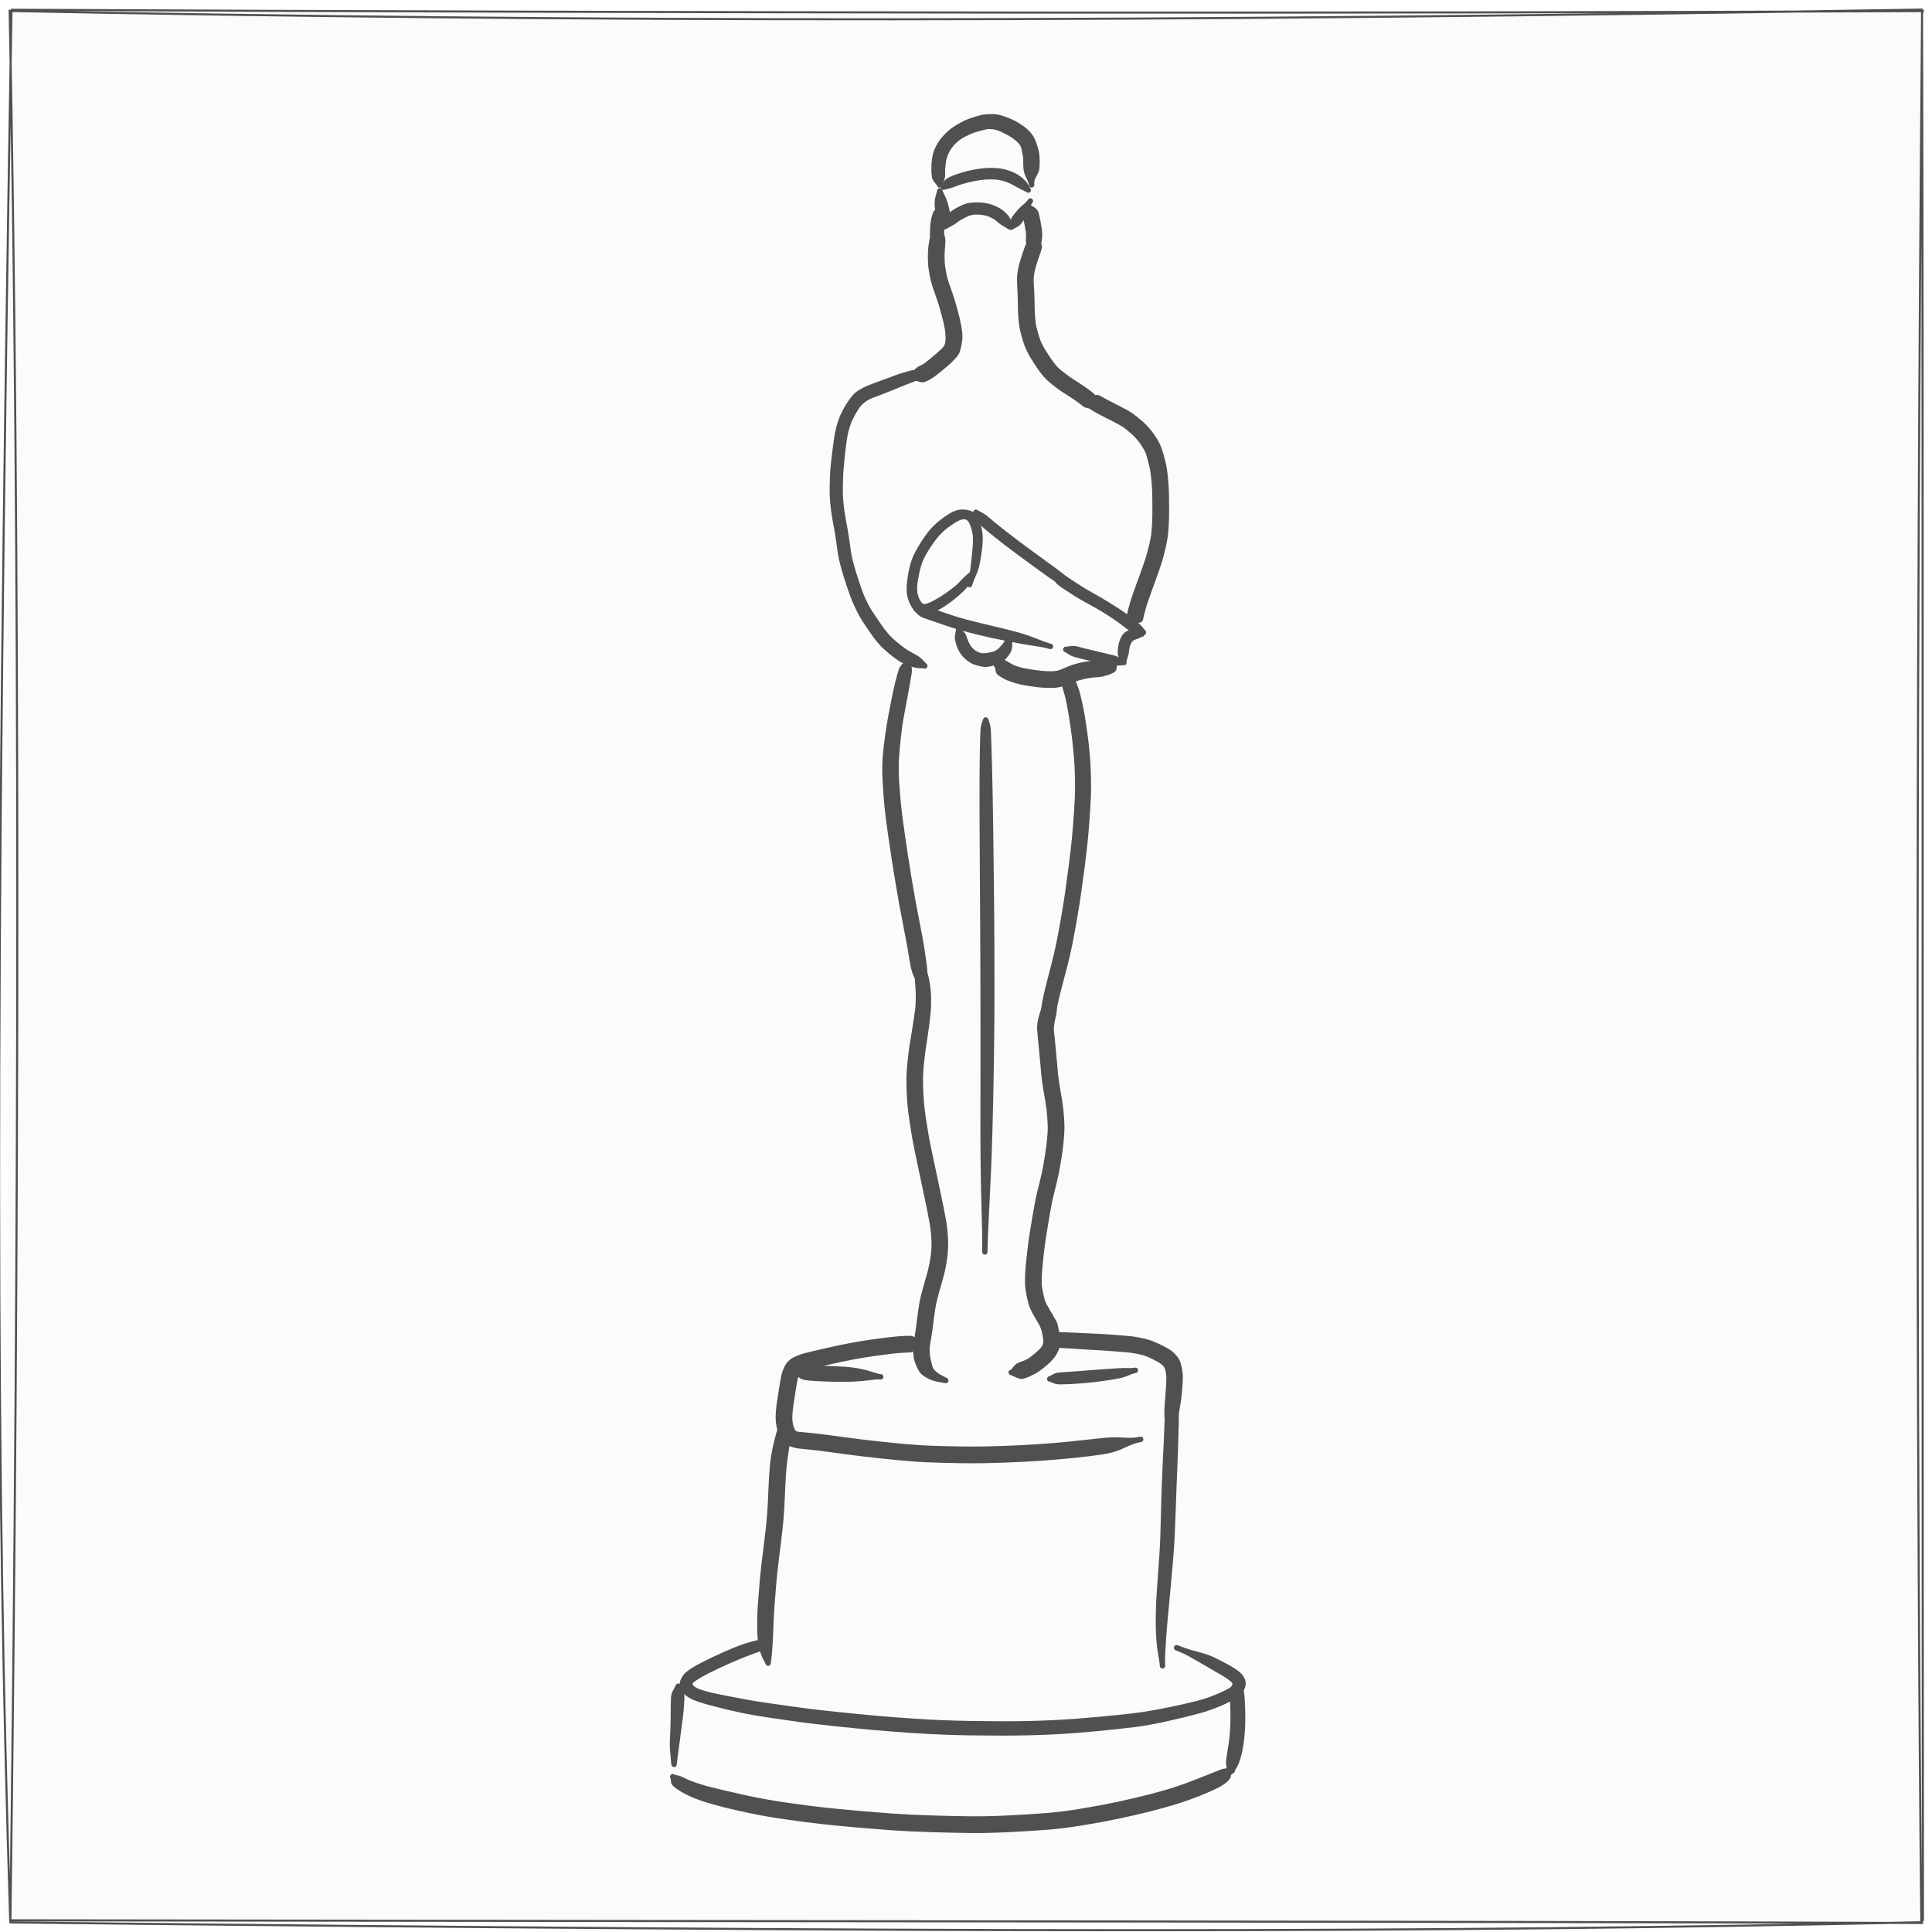 <svg version="1.1" xmlns="http://www.w3.org/2000/svg" viewBox="0 0 1866 1866" width="1866" height="1866">
  <!-- svg-source:excalidraw -->
  
  <defs>
    <style class="style-fonts">
      @font-face {
        font-family: "Virgil";
        src: url("https://excalidraw.com/Virgil.woff2");
      }
      @font-face {
        font-family: "Cascadia";
        src: url("https://excalidraw.com/Cascadia.woff2");
      }
    </style>
  </defs>
  <rect x="0" y="0" width="1866" height="1866" fill="#ffffff"></rect><g stroke-linecap="round" transform="translate(10 10) rotate(0 923 923)"><path d="M-1.56 -0.73 L1844.52 3.07 L1842.57 1848.96 L-3.89 1846.64" stroke="none" stroke-width="0" fill="#fbfbfb"></path><path d="M1.37 -0.57 C648.99 2.48, 1297.21 3.1, 1847.43 0.75 M-0.34 0.62 C551.94 11.44, 1104.08 11.63, 1846.15 -0.75 M1846.36 0.3 C1847.6 466.71, 1846.45 936.5, 1847.25 1844.75 M1846.45 -0.47 C1840.3 698.09, 1841.08 1395.38, 1845.65 1846.55 M1846.61 1847.3 C1374.01 1845.64, 901.42 1845.9, 0.79 1844.7 M1846.15 1846.56 C1375.73 1856.87, 906.22 1856.76, 0.04 1846.74 M-0.07 1846.54 C-13.61 1420.03, -15.73 992.45, 1.09 0.45 M0.02 1846.73 C8.8 1177.41, 9.3 506.81, -0.65 0.2" stroke="#505050" stroke-width="2" fill="none"></path></g><g transform="translate(884.456 358.679) rotate(3.563 -30.143 141.143)" stroke="none"><path fill="#505050" d="M -2.91,2.54 Q -2.91,2.54 -4.36,4.56 -5.81,6.58 -9.09,8.05 -12.37,9.52 -15.61,11.00 -18.84,12.48 -22.48,14.26 -26.12,16.05 -28.22,17.05 -30.32,18.05 -33.29,19.47 -36.26,20.88 -38.49,21.87 -40.73,22.86 -43.49,24.14 -46.26,25.41 -48.45,26.43 -50.65,27.44 -52.76,28.73 -54.88,30.01 -57.24,32.29 -59.61,34.56 -61.31,37.47 -63.00,40.37 -64.91,44.44 -66.81,48.50 -67.61,50.80 -68.40,53.10 -69.26,56.58 -70.11,60.06 -70.53,62.96 -70.95,65.86 -71.28,70.40 -71.61,74.94 -71.83,78.51 -72.04,82.09 -72.23,87.60 -72.43,93.12 -72.52,97.17 -72.61,101.22 -72.42,106.90 -72.24,112.57 -72.00,117.06 -71.77,121.55 -71.00,126.92 -70.23,132.30 -69.30,136.80 -68.36,141.31 -67.05,146.49 -65.73,151.68 -64.67,156.12 -63.61,160.57 -62.44,166.34 -61.26,172.11 -60.39,176.32 -59.52,180.54 -57.78,185.79 -56.04,191.04 -54.60,194.89 -53.16,198.73 -50.98,204.16 -48.81,209.58 -47.06,213.55 -45.32,217.53 -43.32,221.16 -41.32,224.78 -39.85,227.15 -38.38,229.52 -36.77,231.74 -35.17,233.95 -32.30,237.57 -29.43,241.18 -27.28,244.03 -25.13,246.87 -22.42,249.92 -19.71,252.97 -17.45,255.07 -15.19,257.17 -11.85,259.66 -8.51,262.14 -5.87,263.91 -3.23,265.67 -0.83,267.07 1.56,268.47 5.03,270.03 8.51,271.59 11.07,273.03 13.62,274.46 16.11,276.90 18.59,279.34 18.95,279.56 19.32,279.78 19.59,280.11 19.86,280.43 20.01,280.83 20.17,281.23 20.19,281.65 20.21,282.08 20.09,282.48 19.97,282.89 19.73,283.24 19.49,283.59 19.15,283.85 18.81,284.10 18.40,284.23 18.00,284.36 17.57,284.36 17.15,284.35 16.75,284.22 16.34,284.08 16.01,283.82 15.67,283.56 15.44,283.20 15.20,282.85 15.09,282.44 14.98,282.03 15.01,281.60 15.04,281.18 15.20,280.78 15.36,280.39 15.64,280.07 15.92,279.75 16.28,279.53 16.65,279.32 17.06,279.23 17.48,279.14 17.90,279.19 18.32,279.24 18.71,279.42 19.09,279.61 19.40,279.90 19.70,280.20 19.90,280.57 20.09,280.95 20.16,281.37 20.22,281.79 20.15,282.21 20.08,282.63 19.88,283.00 19.67,283.38 19.36,283.67 19.05,283.95 18.66,284.13 18.27,284.30 17.85,284.35 17.43,284.39 17.02,284.29 16.60,284.20 16.60,284.20 16.60,284.20 13.39,284.30 10.18,284.41 7.01,283.86 3.83,283.31 -0.66,281.69 -5.17,280.07 -7.94,278.45 -10.72,276.82 -13.66,274.84 -16.60,272.86 -20.50,269.88 -24.40,266.90 -27.06,264.34 -29.73,261.78 -32.72,258.33 -35.71,254.88 -37.80,252.12 -39.89,249.36 -42.96,245.38 -46.02,241.40 -47.73,238.79 -49.44,236.17 -51.00,233.51 -52.55,230.85 -54.73,226.74 -56.90,222.63 -58.74,218.46 -60.58,214.29 -62.79,208.74 -65.00,203.19 -66.55,199.11 -68.09,195.03 -70.06,189.09 -72.03,183.14 -72.91,178.89 -73.80,174.64 -74.91,169.07 -76.02,163.50 -77.04,159.15 -78.06,154.80 -79.44,149.33 -80.82,143.87 -81.82,138.98 -82.82,134.09 -83.66,128.15 -84.49,122.21 -84.73,117.60 -84.97,112.98 -85.16,106.93 -85.35,100.88 -85.23,96.71 -85.10,92.54 -84.79,86.92 -84.47,81.30 -84.23,77.66 -83.99,74.02 -83.61,69.04 -83.23,64.06 -82.71,60.59 -82.19,57.12 -81.21,53.07 -80.23,49.02 -79.28,46.25 -78.32,43.48 -76.26,39.01 -74.21,34.53 -71.69,30.42 -69.17,26.30 -67.17,24.06 -65.17,21.82 -63.33,20.45 -61.49,19.08 -58.76,17.44 -56.04,15.80 -53.81,14.77 -51.59,13.75 -48.73,12.45 -45.88,11.16 -43.71,10.21 -41.53,9.26 -38.54,7.97 -35.54,6.68 -33.52,5.79 -31.50,4.90 -29.51,3.97 -27.52,3.04 -25.50,2.18 -23.49,1.32 -20.08,0.13 -16.68,-1.05 -13.28,-2.23 -9.87,-3.41 -7.42,-2.98 -4.97,-2.54 -4.65,-2.63 -4.33,-2.71 -4.00,-2.72 -3.67,-2.73 -3.35,-2.66 -3.03,-2.58 -2.73,-2.44 -2.43,-2.29 -2.18,-2.08 -1.93,-1.86 -1.73,-1.59 -1.54,-1.33 -1.42,-1.02 -1.29,-0.71 -1.24,-0.39 -1.20,-0.06 -1.23,0.26 -1.26,0.59 -1.37,0.90 -1.48,1.21 -1.66,1.49 -1.85,1.77 -2.09,1.99 -2.33,2.22 -2.62,2.38 -2.91,2.54 -2.91,2.54 L -2.91,2.54 Z"></path></g><g transform="translate(876.741 639.536) rotate(0 -1.571 155.429)" stroke="none"><path fill="#505050" d="M 2.65,0.73 Q 2.65,0.73 3.52,4.16 4.39,7.59 3.90,10.16 3.41,12.74 2.94,15.87 2.48,19.00 1.72,23.03 0.97,27.06 0.17,31.41 -0.61,35.75 -1.70,41.48 -2.79,47.21 -4.05,53.99 -5.31,60.78 -6.62,72.58 -7.94,84.39 -8.51,93.70 -9.09,103.00 -8.26,116.08 -7.42,129.16 -6.36,139.10 -5.29,149.03 -3.29,162.97 -1.30,176.90 0.20,186.79 1.71,196.68 3.74,208.81 5.76,220.94 7.29,229.44 8.81,237.95 10.76,247.74 12.71,257.54 14.04,264.66 15.37,271.77 16.48,279.35 17.59,286.94 18.24,291.61 18.89,296.29 18.99,299.79 19.09,303.30 18.07,306.15 17.04,309.00 17.10,309.42 17.15,309.84 17.07,310.26 16.98,310.68 16.77,311.04 16.55,311.41 16.24,311.69 15.92,311.97 15.52,312.14 15.13,312.30 14.71,312.33 14.28,312.36 13.87,312.25 13.46,312.15 13.11,311.91 12.75,311.68 12.49,311.35 12.22,311.01 12.08,310.61 11.94,310.21 11.93,309.79 11.93,309.36 12.06,308.96 12.18,308.55 12.44,308.21 12.69,307.87 13.04,307.62 13.38,307.38 13.79,307.26 14.20,307.14 14.62,307.15 15.05,307.17 15.45,307.32 15.84,307.47 16.17,307.74 16.50,308.01 16.72,308.37 16.95,308.73 17.05,309.15 17.15,309.56 17.11,309.98 17.07,310.41 16.89,310.80 16.72,311.18 16.44,311.50 16.15,311.81 15.78,312.01 15.40,312.22 14.99,312.30 14.57,312.37 14.15,312.31 13.73,312.25 13.35,312.05 12.97,311.86 12.67,311.56 12.37,311.25 12.19,310.87 12.01,310.49 12.01,310.49 12.01,310.49 9.50,308.32 6.99,306.14 5.41,302.51 3.84,298.88 2.86,294.11 1.89,289.34 0.72,282.04 -0.43,274.74 -1.76,267.71 -3.08,260.68 -5.05,250.73 -7.03,240.77 -8.56,232.18 -10.08,223.59 -12.13,211.35 -14.19,199.11 -15.71,189.14 -17.23,179.18 -19.27,164.96 -21.31,150.73 -22.39,140.42 -23.48,130.10 -24.23,116.02 -24.98,101.93 -24.25,92.16 -23.52,82.40 -21.76,70.19 -20.00,57.99 -18.68,51.19 -17.36,44.40 -16.24,38.65 -15.11,32.91 -14.18,28.44 -13.25,23.96 -12.26,19.99 -11.27,16.02 -10.34,12.69 -9.41,9.36 -8.54,6.80 -7.68,4.23 -5.17,1.74 -2.65,-0.73 -2.53,-1.04 -2.40,-1.35 -2.20,-1.62 -2.01,-1.89 -1.75,-2.10 -1.50,-2.31 -1.20,-2.46 -0.90,-2.60 -0.57,-2.67 -0.25,-2.74 0.08,-2.73 0.41,-2.72 0.73,-2.64 1.05,-2.55 1.34,-2.38 1.63,-2.22 1.87,-1.99 2.11,-1.76 2.29,-1.48 2.48,-1.21 2.58,-0.89 2.69,-0.58 2.72,-0.25 2.75,0.08 2.70,0.41 2.65,0.73 2.65,0.73 L 2.65,0.73 Z"></path></g><g transform="translate(1029.884 653.822) rotate(0 -1.429 168.429)" stroke="none"><path fill="#505050" d="M 2.58,-1.00 Q 2.58,-1.00 5.51,0.79 8.44,2.58 9.44,5.05 10.44,7.52 11.43,10.15 12.42,12.79 13.46,16.80 14.50,20.81 15.52,25.62 16.55,30.43 17.50,35.63 18.45,40.84 19.38,47.24 20.31,53.65 21.12,60.16 21.93,66.68 22.61,74.48 23.29,82.28 23.58,90.17 23.88,98.05 23.92,106.21 23.96,114.37 22.98,129.47 22.00,144.57 20.92,156.00 19.84,167.43 17.81,182.97 15.77,198.51 14.17,209.78 12.56,221.05 10.06,235.39 7.55,249.73 5.49,259.90 3.43,270.07 0.10,282.69 -3.22,295.30 -5.27,303.19 -7.32,311.07 -8.71,317.95 -10.10,324.83 -10.63,328.19 -11.15,331.55 -12.90,333.47 -14.64,335.40 -14.62,335.82 -14.60,336.25 -14.72,336.66 -14.84,337.06 -15.08,337.41 -15.32,337.76 -15.67,338.02 -16.01,338.27 -16.41,338.40 -16.82,338.53 -17.24,338.53 -17.67,338.52 -18.07,338.38 -18.47,338.24 -18.80,337.98 -19.14,337.72 -19.37,337.36 -19.61,337.01 -19.72,336.60 -19.82,336.19 -19.80,335.76 -19.77,335.34 -19.61,334.95 -19.44,334.55 -19.17,334.23 -18.89,333.91 -18.52,333.70 -18.15,333.48 -17.74,333.40 -17.32,333.31 -16.90,333.36 -16.48,333.41 -16.09,333.59 -15.71,333.78 -15.41,334.07 -15.10,334.37 -14.91,334.75 -14.71,335.12 -14.65,335.55 -14.58,335.97 -14.66,336.38 -14.73,336.80 -14.93,337.18 -15.14,337.55 -15.45,337.84 -15.76,338.13 -16.15,338.30 -16.54,338.47 -16.96,338.51 -17.38,338.55 -17.80,338.46 -18.21,338.36 -18.57,338.14 -18.93,337.92 -19.21,337.59 -19.48,337.26 -19.63,336.86 -19.78,336.47 -19.78,336.47 -19.78,336.47 -22.39,333.45 -25.00,330.43 -24.86,326.24 -24.72,322.06 -23.40,314.66 -22.07,307.27 -20.05,299.35 -18.02,291.42 -14.85,279.22 -11.68,267.01 -9.65,257.04 -7.63,247.08 -5.17,232.98 -2.70,218.88 -1.11,207.69 0.46,196.51 2.46,181.24 4.45,165.97 5.51,154.77 6.57,143.56 7.53,129.00 8.49,114.44 8.46,106.53 8.42,98.62 8.16,91.11 7.89,83.61 7.24,76.07 6.60,68.54 5.85,62.15 5.09,55.77 4.27,49.62 3.45,43.47 2.61,38.45 1.77,33.43 0.89,28.87 0.01,24.31 -0.72,20.96 -1.45,17.62 -2.32,14.93 -3.18,12.24 -3.84,9.92 -4.50,7.59 -3.54,4.30 -2.58,1.00 -2.67,0.67 -2.75,0.35 -2.75,0.01 -2.75,-0.31 -2.67,-0.64 -2.60,-0.96 -2.44,-1.26 -2.29,-1.56 -2.07,-1.81 -1.85,-2.06 -1.58,-2.25 -1.30,-2.44 -0.99,-2.56 -0.68,-2.68 -0.35,-2.73 -0.01,-2.77 0.31,-2.73 0.64,-2.69 0.95,-2.58 1.27,-2.46 1.54,-2.27 1.82,-2.08 2.04,-1.84 2.27,-1.59 2.43,-1.29 2.58,-1.00 2.58,-1.00 L 2.58,-1.00 Z"></path></g><g transform="translate(886.741 931.822) rotate(0 12.143 201)" stroke="none"><path fill="#505050" d="M 2.55,-0.88 Q 2.55,-0.88 4.74,0.46 6.93,1.82 8.23,5.49 9.53,9.16 10.05,11.48 10.57,13.81 10.91,16.00 11.25,18.20 11.61,20.34 11.96,22.48 12.21,24.84 12.46,27.20 12.54,31.42 12.62,35.64 12.57,38.73 12.52,41.81 11.99,47.14 11.46,52.47 10.99,56.34 10.53,60.21 9.61,66.46 8.70,72.70 7.89,77.66 7.08,82.61 6.20,90.42 5.32,98.23 4.95,104.06 4.58,109.88 4.84,117.99 5.10,126.09 5.61,132.36 6.12,138.64 7.37,147.21 8.63,155.78 9.82,162.63 11.01,169.48 12.81,178.14 14.62,186.79 15.96,193.14 17.31,199.49 19.03,207.61 20.76,215.74 21.98,221.58 23.21,227.43 24.72,234.86 26.24,242.29 27.15,247.62 28.06,252.95 28.56,259.31 29.06,265.67 29.02,270.95 28.98,276.23 28.27,281.92 27.56,287.61 26.65,292.16 25.74,296.71 24.74,300.48 23.74,304.26 22.24,309.32 20.74,314.39 19.74,318.19 18.74,321.98 17.99,325.11 17.25,328.24 16.57,332.52 15.89,336.80 15.43,340.35 14.96,343.90 14.52,347.56 14.07,351.22 13.70,353.97 13.34,356.73 12.73,359.92 12.13,363.11 11.66,366.05 11.19,368.99 11.19,372.25 11.20,375.52 11.51,377.70 11.83,379.89 12.51,382.68 13.19,385.48 13.71,387.54 14.23,389.60 15.71,391.26 17.20,392.92 19.29,394.42 21.39,395.91 24.47,397.46 27.56,399.01 27.94,399.20 28.32,399.39 28.61,399.70 28.91,400.00 29.10,400.38 29.28,400.77 29.34,401.19 29.39,401.61 29.31,402.03 29.22,402.44 29.01,402.81 28.80,403.18 28.48,403.46 28.16,403.74 27.77,403.90 27.37,404.07 26.95,404.10 26.53,404.13 26.12,404.02 25.70,403.92 25.35,403.68 24.99,403.45 24.73,403.12 24.47,402.79 24.32,402.39 24.18,401.98 24.17,401.56 24.17,401.13 24.29,400.73 24.42,400.32 24.67,399.98 24.92,399.64 25.27,399.39 25.62,399.15 26.03,399.03 26.43,398.91 26.86,398.92 27.28,398.94 27.68,399.09 28.08,399.24 28.41,399.51 28.74,399.78 28.96,400.14 29.19,400.50 29.29,400.91 29.38,401.33 29.35,401.75 29.31,402.17 29.14,402.56 28.96,402.95 28.68,403.26 28.39,403.58 28.02,403.78 27.65,403.99 27.23,404.06 26.81,404.14 26.39,404.08 25.97,404.02 25.97,404.02 25.97,404.02 22.18,403.39 18.38,402.75 14.92,401.80 11.45,400.85 7.20,398.31 2.94,395.77 1.17,392.97 -0.60,390.17 -2.22,386.16 -3.85,382.15 -4.32,378.76 -4.79,375.37 -4.70,370.94 -4.61,366.51 -4.11,363.32 -3.61,360.12 -3.09,357.38 -2.58,354.65 -2.23,351.96 -1.88,349.28 -1.43,345.55 -0.98,341.82 -0.49,338.03 -0.00,334.24 0.79,329.37 1.58,324.51 2.37,321.19 3.17,317.87 4.24,313.84 5.30,309.81 6.74,304.97 8.18,300.12 9.06,296.82 9.95,293.51 10.77,289.52 11.58,285.53 12.23,280.79 12.87,276.05 12.94,271.47 13.00,266.90 12.58,261.28 12.17,255.66 11.30,250.58 10.44,245.51 8.94,238.12 7.44,230.74 6.22,224.91 4.99,219.08 3.27,210.96 1.54,202.83 0.19,196.45 -1.16,190.07 -3.01,181.15 -4.85,172.23 -6.07,165.16 -7.29,158.10 -8.61,149.01 -9.92,139.91 -10.45,133.23 -10.97,126.55 -11.19,117.70 -11.42,108.85 -11.01,102.62 -10.60,96.39 -9.63,88.19 -8.66,80.00 -7.84,75.13 -7.02,70.26 -6.03,64.21 -5.03,58.16 -4.49,54.36 -3.95,50.57 -3.25,45.98 -2.56,41.38 -2.45,38.51 -2.34,35.64 -2.26,32.04 -2.18,28.45 -2.31,26.32 -2.44,24.19 -2.60,21.95 -2.77,19.72 -3.01,15.89 -3.24,12.06 -3.77,8.89 -4.30,5.73 -3.42,3.31 -2.55,0.88 -2.62,0.56 -2.68,0.25 -2.68,-0.07 -2.67,-0.39 -2.58,-0.71 -2.49,-1.02 -2.33,-1.31 -2.17,-1.59 -1.95,-1.83 -1.73,-2.07 -1.46,-2.24 -1.18,-2.42 -0.88,-2.53 -0.57,-2.63 -0.24,-2.66 0.07,-2.69 0.39,-2.65 0.71,-2.60 1.02,-2.47 1.32,-2.35 1.58,-2.16 1.84,-1.97 2.05,-1.72 2.26,-1.47 2.40,-1.17 2.55,-0.88 2.55,-0.88 L 2.55,-0.88 Z"></path></g><g transform="translate(1015.027 968.107) rotate(0 -16.857 179)" stroke="none"><path fill="#505050" d="M 2.58,0.56 Q 2.58,0.56 4.30,2.91 6.01,5.26 5.64,8.42 5.27,11.58 4.44,14.96 3.62,18.33 3.10,21.80 2.58,25.27 2.98,28.30 3.38,31.33 3.74,34.95 4.10,38.57 4.33,41.54 4.57,44.51 4.91,48.06 5.25,51.60 5.55,54.68 5.86,57.76 6.25,62.25 6.63,66.75 6.95,69.98 7.27,73.20 7.96,77.77 8.65,82.33 9.25,85.51 9.86,88.70 10.64,93.51 11.42,98.32 11.85,102.16 12.28,106.00 12.64,110.92 12.99,115.83 13.06,119.88 13.13,123.93 12.65,129.82 12.17,135.71 11.71,139.72 11.25,143.73 10.38,149.18 9.51,154.63 8.81,158.65 8.12,162.66 7.06,167.69 6.00,172.72 4.95,176.86 3.89,180.99 2.65,186.01 1.40,191.04 0.76,194.59 0.12,198.14 -0.50,201.55 -1.12,204.97 -1.96,209.75 -2.79,214.54 -3.38,218.33 -3.98,222.12 -4.57,225.68 -5.16,229.24 -5.80,234.07 -6.44,238.89 -6.87,242.79 -7.31,246.70 -7.66,249.95 -8.01,253.19 -8.40,257.77 -8.78,262.35 -8.86,265.49 -8.93,268.63 -8.89,271.37 -8.84,274.12 -8.30,276.96 -7.77,279.80 -7.22,282.23 -6.68,284.66 -6.14,286.79 -5.59,288.92 -3.90,292.07 -2.21,295.23 -1.03,297.12 0.14,299.01 2.34,302.85 4.55,306.70 5.58,308.64 6.61,310.59 7.69,316.74 8.76,322.89 8.97,325.35 9.18,327.81 8.70,330.97 8.21,334.12 6.96,336.93 5.71,339.74 3.87,342.31 2.02,344.87 -0.37,347.19 -2.76,349.51 -5.23,351.58 -7.71,353.65 -10.11,355.44 -12.51,357.22 -15.74,358.93 -18.97,360.63 -21.05,361.55 -23.13,362.47 -26.22,363.41 -29.31,364.34 -33.84,362.19 -38.36,360.05 -38.78,359.98 -39.20,359.91 -39.58,359.72 -39.96,359.52 -40.25,359.21 -40.54,358.91 -40.72,358.52 -40.91,358.14 -40.95,357.72 -41.00,357.29 -40.91,356.88 -40.83,356.46 -40.61,356.10 -40.39,355.73 -40.07,355.45 -39.75,355.18 -39.35,355.02 -38.96,354.86 -38.54,354.83 -38.11,354.81 -37.70,354.92 -37.29,355.03 -36.94,355.26 -36.59,355.50 -36.33,355.84 -36.07,356.17 -35.93,356.58 -35.79,356.98 -35.79,357.40 -35.78,357.83 -35.92,358.23 -36.05,358.63 -36.31,358.97 -36.56,359.31 -36.91,359.55 -37.26,359.80 -37.67,359.91 -38.08,360.03 -38.50,360.01 -38.93,359.99 -39.32,359.83 -39.72,359.68 -40.04,359.40 -40.37,359.13 -40.59,358.77 -40.81,358.41 -40.91,357.99 -41.00,357.58 -40.96,357.15 -40.91,356.73 -40.74,356.34 -40.56,355.96 -40.27,355.65 -39.98,355.34 -39.61,355.14 -39.23,354.93 -38.81,354.86 -38.40,354.79 -38.40,354.79 -38.40,354.79 -36.12,351.81 -33.84,348.83 -30.06,347.52 -26.29,346.22 -24.19,345.22 -22.09,344.21 -20.07,342.73 -18.06,341.24 -14.46,338.18 -10.85,335.12 -9.21,332.94 -7.57,330.77 -7.41,327.90 -7.25,325.03 -8.35,319.90 -9.45,314.76 -11.52,311.14 -13.59,307.52 -15.93,303.56 -18.26,299.60 -19.75,296.28 -21.24,292.95 -21.85,290.56 -22.46,288.16 -23.08,285.35 -23.70,282.54 -24.35,278.47 -25.00,274.40 -25.04,271.31 -25.09,268.22 -24.99,264.60 -24.89,260.98 -24.48,256.22 -24.08,251.45 -23.72,248.18 -23.37,244.91 -22.91,240.83 -22.46,236.75 -21.78,231.68 -21.10,226.60 -20.52,223.11 -19.94,219.62 -19.33,215.69 -18.71,211.77 -17.87,206.91 -17.02,202.06 -16.40,198.64 -15.77,195.22 -15.02,191.18 -14.27,187.15 -13.01,182.07 -11.76,176.99 -10.78,173.19 -9.81,169.39 -8.80,164.64 -7.80,159.90 -7.12,155.98 -6.44,152.07 -5.62,146.98 -4.80,141.89 -4.36,138.12 -3.93,134.34 -3.48,129.26 -3.02,124.18 -3.07,120.57 -3.13,116.97 -3.45,112.38 -3.77,107.79 -4.15,104.35 -4.53,100.90 -5.27,96.30 -6.01,91.71 -6.67,88.21 -7.33,84.72 -8.07,79.76 -8.80,74.80 -9.13,71.46 -9.46,68.12 -9.84,63.75 -10.21,59.37 -10.52,56.25 -10.83,53.14 -11.18,49.46 -11.53,45.78 -11.76,42.97 -11.98,40.15 -12.57,34.66 -13.15,29.17 -13.30,26.48 -13.45,23.78 -13.19,21.37 -12.93,18.96 -12.46,16.72 -11.98,14.48 -10.91,10.86 -9.83,7.24 -8.74,4.77 -7.66,2.29 -5.12,0.86 -2.58,-0.56 -2.47,-0.86 -2.37,-1.16 -2.19,-1.42 -2.02,-1.69 -1.79,-1.91 -1.55,-2.13 -1.28,-2.28 -1.00,-2.44 -0.69,-2.52 -0.39,-2.61 -0.07,-2.62 0.24,-2.63 0.55,-2.56 0.86,-2.49 1.15,-2.35 1.44,-2.21 1.68,-2.00 1.92,-1.80 2.11,-1.54 2.30,-1.29 2.42,-0.99 2.54,-0.70 2.59,-0.38 2.64,-0.07 2.61,0.24 2.58,0.56 2.58,0.56 L 2.58,0.56 Z"></path></g><g transform="translate(887.884 1298.107) rotate(0 44.143 53.571)" stroke="none"><path fill="#505050" d="M 0,2.68 Q 0,2.68 -3.03,5.35 -6.07,8.02 -8.72,8.13 -11.37,8.24 -14.23,8.35 -17.09,8.47 -20.36,8.75 -23.63,9.04 -27.26,9.48 -30.89,9.92 -35.31,10.51 -39.73,11.11 -44.58,11.78 -49.43,12.44 -53.92,13.20 -58.41,13.96 -63.36,14.86 -68.31,15.75 -75.73,17.34 -83.15,18.94 -88.18,20.10 -93.21,21.26 -98.58,22.51 -103.95,23.75 -106.99,24.57 -110.04,25.38 -112.24,26.38 -114.44,27.37 -115.85,29.80 -117.25,32.22 -117.91,36.04 -118.57,39.87 -118.99,42.50 -119.41,45.14 -120.07,49.36 -120.74,53.58 -121.27,56.94 -121.80,60.29 -122.24,64.70 -122.69,69.11 -122.62,72.00 -122.56,74.89 -121.96,77.47 -121.36,80.05 -120.41,82.27 -119.46,84.50 -116.95,84.73 -114.44,84.96 -107.31,85.65 -100.18,86.34 -95.54,86.90 -90.91,87.45 -85.69,88.19 -80.46,88.92 -70.83,90.21 -61.20,91.51 -52.47,92.54 -43.75,93.57 -34.89,94.50 -26.04,95.43 -17.53,96.24 -9.02,97.04 -0.56,97.62 7.89,98.20 23.76,98.61 39.63,99.02 52.02,99.03 64.40,99.04 82.21,98.39 100.01,97.75 116.06,96.65 132.11,95.56 147.63,93.95 163.15,92.35 174.66,91.03 186.16,89.72 195.74,90.31 205.33,90.91 209.32,90.18 213.31,89.45 213.74,89.44 214.16,89.42 214.57,89.55 214.98,89.67 215.32,89.91 215.67,90.16 215.92,90.50 216.17,90.84 216.30,91.25 216.43,91.65 216.42,92.08 216.41,92.50 216.27,92.90 216.13,93.30 215.86,93.64 215.60,93.97 215.24,94.20 214.89,94.43 214.47,94.54 214.06,94.65 213.64,94.61 213.22,94.58 212.82,94.42 212.43,94.25 212.11,93.97 211.79,93.69 211.58,93.32 211.37,92.95 211.29,92.54 211.20,92.12 211.26,91.70 211.31,91.28 211.50,90.90 211.68,90.51 211.98,90.21 212.28,89.91 212.66,89.72 213.04,89.52 213.46,89.46 213.88,89.40 214.30,89.48 214.72,89.56 215.09,89.76 215.46,89.97 215.75,90.28 216.03,90.60 216.20,90.99 216.37,91.38 216.41,91.80 216.45,92.22 216.35,92.64 216.25,93.05 216.02,93.41 215.80,93.77 215.47,94.04 215.14,94.31 214.74,94.46 214.34,94.60 214.34,94.60 214.34,94.60 210.38,95.47 206.42,96.34 197.28,100.68 188.15,105.02 176.48,106.72 164.81,108.42 149.01,110.05 133.20,111.68 116.90,112.78 100.60,113.88 82.49,114.54 64.39,115.20 51.80,115.19 39.21,115.17 23.00,114.75 6.78,114.33 -1.87,113.73 -10.54,113.13 -19.13,112.32 -27.72,111.51 -36.69,110.56 -45.65,109.62 -54.50,108.57 -63.35,107.52 -73.03,106.22 -82.72,104.92 -87.78,104.21 -92.83,103.50 -97.31,102.96 -101.78,102.43 -106.89,101.92 -112.00,101.40 -114.71,101.12 -117.42,100.84 -119.84,100.35 -122.25,99.86 -125.26,98.66 -128.27,97.46 -130.52,95.51 -132.77,93.56 -134.38,90.75 -135.98,87.94 -136.59,85.61 -137.20,83.27 -137.96,79.22 -138.71,75.16 -138.74,71.32 -138.77,67.48 -138.27,62.63 -137.77,57.77 -137.23,54.42 -136.70,51.06 -136.03,46.83 -135.36,42.61 -134.96,40.05 -134.55,37.50 -133.75,32.97 -132.96,28.45 -131.21,24.06 -129.46,19.68 -127.23,17.30 -125.01,14.92 -122.93,13.73 -120.85,12.54 -117.55,11.17 -114.25,9.79 -110.92,8.90 -107.59,8.00 -102.22,6.76 -96.86,5.52 -91.69,4.33 -86.53,3.13 -78.86,1.49 -71.19,-0.14 -66.14,-1.06 -61.09,-1.97 -56.36,-2.76 -51.63,-3.56 -46.76,-4.23 -41.89,-4.90 -37.36,-5.51 -32.82,-6.12 -28.92,-6.59 -25.01,-7.06 -21.38,-7.36 -17.74,-7.67 -14.80,-7.79 -11.85,-7.91 -8.96,-7.96 -6.07,-8.02 -3.03,-5.35 0,-2.68 0.32,-2.64 0.64,-2.60 0.94,-2.49 1.24,-2.37 1.51,-2.19 1.78,-2.01 1.99,-1.76 2.21,-1.52 2.36,-1.23 2.51,-0.95 2.58,-0.63 2.66,-0.32 2.66,0.00 2.66,0.32 2.58,0.63 2.51,0.95 2.36,1.23 2.21,1.52 1.99,1.76 1.78,2.01 1.51,2.19 1.24,2.37 0.94,2.49 0.64,2.60 0.32,2.64 -0.00,2.68 -0.00,2.68 L 0,2.68 Z"></path></g><g transform="translate(1015.884 1292.393) rotate(0 59.714 46.571)" stroke="none"><path fill="#505050" d="M 0.77,-2.55 Q 0.77,-2.55 3.36,-4.28 5.95,-6.00 8.91,-5.77 11.87,-5.54 16.64,-5.44 21.41,-5.33 24.35,-5.14 27.29,-4.95 30.45,-4.81 33.61,-4.67 39.99,-4.39 46.37,-4.11 51.43,-3.81 56.48,-3.52 63.06,-2.97 69.64,-2.42 74.14,-2.03 78.64,-1.63 83.74,-0.67 88.85,0.28 92.05,1.14 95.26,2.01 98.79,3.52 102.32,5.02 104.64,6.10 106.96,7.17 109.79,8.71 112.63,10.25 114.47,11.43 116.32,12.60 118.70,15.03 121.08,17.46 122.56,19.79 124.04,22.13 125.19,27.07 126.34,32.00 126.51,35.86 126.68,39.71 126.24,45.62 125.80,51.52 125.34,55.70 124.89,59.89 123.95,65.60 123.01,71.31 122.25,75.23 121.48,79.14 119.88,82.93 118.28,86.72 118.15,89.33 118.03,91.93 117.97,92.35 117.91,92.78 117.71,93.16 117.52,93.53 117.22,93.83 116.92,94.13 116.54,94.32 116.16,94.51 115.73,94.56 115.31,94.62 114.90,94.53 114.48,94.45 114.11,94.24 113.74,94.03 113.46,93.71 113.18,93.39 113.01,93.00 112.85,92.61 112.81,92.19 112.78,91.76 112.89,91.35 112.99,90.94 113.22,90.58 113.45,90.22 113.79,89.96 114.12,89.70 114.52,89.55 114.92,89.41 115.34,89.40 115.77,89.39 116.17,89.52 116.58,89.64 116.92,89.89 117.27,90.14 117.51,90.49 117.76,90.84 117.88,91.24 118.00,91.65 117.99,92.08 117.98,92.50 117.83,92.90 117.68,93.30 117.41,93.63 117.14,93.96 116.78,94.18 116.42,94.41 116.01,94.51 115.60,94.61 115.17,94.57 114.75,94.54 114.36,94.37 113.97,94.19 113.66,93.91 113.34,93.62 113.14,93.25 112.93,92.88 112.85,92.46 112.77,92.05 112.77,92.05 112.77,92.05 112.54,89.45 112.30,86.85 110.51,82.43 108.72,78.01 108.69,73.82 108.65,69.63 109.04,64.00 109.43,58.37 109.77,54.43 110.11,50.49 110.39,45.40 110.66,40.30 110.59,37.59 110.52,34.89 109.81,31.56 109.10,28.22 106.96,26.29 104.83,24.35 102.47,23.03 100.12,21.70 97.95,20.66 95.78,19.62 93.40,18.48 91.02,17.34 88.42,16.62 85.83,15.89 81.54,15.04 77.24,14.18 72.78,13.79 68.32,13.40 61.93,12.87 55.53,12.34 50.56,12.04 45.58,11.74 39.18,11.38 32.78,11.02 29.46,10.82 26.13,10.61 23.47,10.39 20.80,10.16 18.13,10.02 15.45,9.89 13.13,9.80 10.80,9.71 8.40,9.48 5.99,9.26 3.80,8.78 1.60,8.30 0.41,5.43 -0.77,2.55 -1.07,2.42 -1.36,2.29 -1.62,2.09 -1.87,1.90 -2.07,1.64 -2.27,1.39 -2.41,1.10 -2.54,0.81 -2.60,0.49 -2.66,0.17 -2.64,-0.14 -2.63,-0.46 -2.53,-0.77 -2.44,-1.08 -2.27,-1.35 -2.11,-1.63 -1.88,-1.86 -1.66,-2.09 -1.38,-2.26 -1.11,-2.42 -0.80,-2.52 -0.49,-2.62 -0.17,-2.64 0.14,-2.66 0.46,-2.61 0.77,-2.55 0.77,-2.55 L 0.77,-2.55 Z"></path></g><g transform="translate(757.598 1375.25) rotate(0 -9.571 116.286)" stroke="none"><path fill="#505050" d="M 2.71,0.17 Q 2.71,0.17 4.35,2.83 5.99,5.50 5.95,8.14 5.92,10.79 5.78,13.33 5.63,15.87 5.23,19.02 4.83,22.18 4.27,25.74 3.70,29.30 3.14,33.03 2.57,36.76 2.19,40.63 1.80,44.50 1.47,49.23 1.13,53.95 0.91,59.43 0.69,64.91 0.26,74.05 -0.16,83.18 -0.84,91.63 -1.53,100.08 -3.07,112.49 -4.61,124.90 -5.75,134.12 -6.88,143.34 -7.92,155.18 -8.96,167.01 -9.57,175.88 -10.18,184.75 -10.52,194.02 -10.87,203.28 -11.16,209.11 -11.45,214.93 -11.80,219.30 -12.14,223.66 -12.63,227.13 -13.12,230.60 -13.11,231.02 -13.10,231.45 -13.23,231.86 -13.35,232.26 -13.60,232.60 -13.85,232.95 -14.20,233.19 -14.55,233.44 -14.95,233.56 -15.36,233.68 -15.79,233.67 -16.21,233.66 -16.61,233.51 -17.01,233.36 -17.34,233.09 -17.67,232.82 -17.89,232.46 -18.12,232.10 -18.22,231.69 -18.32,231.28 -18.28,230.85 -18.24,230.43 -18.07,230.04 -17.90,229.65 -17.62,229.34 -17.33,229.02 -16.96,228.82 -16.59,228.61 -16.17,228.53 -15.75,228.45 -15.33,228.51 -14.91,228.57 -14.53,228.76 -14.15,228.96 -13.86,229.26 -13.56,229.56 -13.37,229.94 -13.18,230.32 -13.13,230.75 -13.07,231.17 -13.16,231.58 -13.24,232.00 -13.45,232.37 -13.66,232.74 -13.98,233.02 -14.30,233.30 -14.69,233.47 -15.08,233.63 -15.51,233.66 -15.93,233.70 -16.34,233.59 -16.75,233.49 -17.11,233.25 -17.47,233.02 -17.73,232.69 -17.99,232.36 -18.14,231.96 -18.28,231.56 -18.28,231.56 -18.28,231.56 -20.02,228.29 -21.76,225.01 -23.40,220.17 -25.04,215.33 -25.67,209.16 -26.31,202.99 -26.29,193.32 -26.28,183.64 -25.66,174.62 -25.04,165.59 -23.96,153.48 -22.89,141.37 -21.75,132.14 -20.60,122.91 -19.11,110.84 -17.61,98.77 -16.95,90.60 -16.29,82.43 -15.87,73.34 -15.44,64.25 -15.21,58.53 -14.97,52.81 -14.62,47.83 -14.26,42.84 -13.81,38.53 -13.35,34.23 -12.70,30.32 -12.06,26.41 -11.31,22.82 -10.57,19.23 -9.82,16.39 -9.08,13.55 -8.46,11.26 -7.84,8.97 -7.24,6.83 -6.64,4.68 -4.67,2.25 -2.71,-0.17 -2.64,-0.49 -2.58,-0.81 -2.45,-1.11 -2.31,-1.41 -2.11,-1.67 -1.91,-1.92 -1.65,-2.12 -1.39,-2.32 -1.09,-2.46 -0.79,-2.59 -0.47,-2.65 -0.15,-2.71 0.17,-2.69 0.50,-2.66 0.81,-2.57 1.12,-2.47 1.40,-2.30 1.68,-2.13 1.91,-1.89 2.14,-1.66 2.31,-1.38 2.48,-1.10 2.57,-0.79 2.67,-0.47 2.69,-0.15 2.71,0.17 2.71,0.17 L 2.71,0.17 Z"></path></g><g transform="translate(1131.313 1358.393) rotate(0 -5 127.143)" stroke="none"><path fill="#505050" d="M 2.91,-0.09 Q 2.91,-0.09 4.97,2.06 7.02,4.22 7.17,6.49 7.31,8.77 7.28,11.55 7.25,14.33 7.15,17.54 7.04,20.75 6.92,24.35 6.81,27.94 6.71,32.49 6.60,37.03 6.41,42.24 6.23,47.46 6.00,53.76 5.77,60.06 5.49,66.68 5.22,73.31 4.93,81.02 4.63,88.74 4.17,101.92 3.71,115.11 3.24,125.59 2.77,136.08 1.45,151.30 0.14,166.51 -0.99,178.39 -2.13,190.27 -3.31,203.15 -4.49,216.03 -5.09,224.90 -5.70,233.77 -5.93,239.57 -6.17,245.37 -6.02,247.88 -5.87,250.38 -5.91,250.81 -5.95,251.23 -6.12,251.62 -6.29,252.01 -6.58,252.32 -6.86,252.64 -7.23,252.84 -7.60,253.05 -8.02,253.13 -8.44,253.21 -8.86,253.15 -9.28,253.09 -9.66,252.89 -10.04,252.70 -10.34,252.40 -10.64,252.10 -10.82,251.72 -11.01,251.33 -11.06,250.91 -11.12,250.49 -11.04,250.07 -10.95,249.66 -10.74,249.29 -10.53,248.92 -10.21,248.64 -9.89,248.36 -9.50,248.19 -9.11,248.03 -8.69,247.99 -8.26,247.96 -7.85,248.07 -7.44,248.17 -7.08,248.40 -6.73,248.64 -6.46,248.97 -6.20,249.30 -6.05,249.70 -5.91,250.10 -5.90,250.53 -5.89,250.95 -6.02,251.36 -6.15,251.76 -6.40,252.11 -6.65,252.45 -7.00,252.69 -7.34,252.94 -7.75,253.06 -8.16,253.18 -8.58,253.17 -9.01,253.16 -9.40,253.01 -9.80,252.86 -10.13,252.59 -10.46,252.32 -10.69,251.96 -10.91,251.60 -11.01,251.19 -11.11,250.77 -11.11,250.78 -11.11,250.78 -11.34,248.28 -11.57,245.77 -12.69,239.79 -13.81,233.81 -14.50,224.64 -15.20,215.47 -15.02,202.33 -14.84,189.19 -13.96,177.33 -13.08,165.47 -12.02,150.51 -10.96,135.54 -10.61,125.13 -10.26,114.71 -9.97,101.46 -9.68,88.20 -9.40,80.45 -9.12,72.70 -8.83,66.08 -8.54,59.46 -8.24,53.15 -7.94,46.83 -7.67,41.72 -7.40,36.60 -7.22,32.01 -7.05,27.43 -6.90,23.84 -6.75,20.26 -6.63,17.11 -6.51,13.97 -6.40,11.48 -6.29,8.99 -6.21,6.85 -6.14,4.72 -4.25,2.41 -2.37,0.09 -2.34,-0.21 -2.32,-0.53 -2.22,-0.83 -2.11,-1.14 -1.94,-1.41 -1.77,-1.68 -1.54,-1.90 -1.31,-2.12 -1.03,-2.28 -0.76,-2.43 -0.45,-2.52 -0.14,-2.61 0.17,-2.62 0.49,-2.63 0.80,-2.57 1.11,-2.51 1.40,-2.37 1.69,-2.23 1.94,-2.03 2.18,-1.82 2.37,-1.57 2.56,-1.31 2.69,-1.02 2.81,-0.72 2.86,-0.41 2.91,-0.09 2.91,-0.09 L 2.91,-0.09 Z"></path></g><g transform="translate(768.455 1323.822) rotate(0 42.429 3)" stroke="none"><path fill="#505050" d="M 0.60,-2.68 Q 0.60,-2.68 4.38,-4.14 8.15,-5.60 11.75,-5.40 15.35,-5.20 20.09,-4.99 24.83,-4.79 29.98,-4.59 35.14,-4.39 40.93,-4.17 46.73,-3.95 52.68,-3.31 58.64,-2.68 63.98,-1.52 69.33,-0.37 73.94,1.21 78.56,2.80 80.53,3.09 82.49,3.37 82.90,3.48 83.31,3.59 83.66,3.83 84.02,4.06 84.28,4.40 84.54,4.74 84.67,5.14 84.81,5.54 84.81,5.97 84.82,6.39 84.68,6.79 84.55,7.20 84.30,7.54 84.04,7.88 83.69,8.12 83.34,8.36 82.93,8.48 82.52,8.59 82.10,8.57 81.67,8.55 81.28,8.40 80.88,8.24 80.56,7.97 80.23,7.69 80.01,7.33 79.79,6.97 79.69,6.55 79.60,6.14 79.64,5.72 79.69,5.29 79.86,4.91 80.04,4.52 80.33,4.21 80.62,3.90 80.99,3.70 81.37,3.50 81.79,3.43 82.21,3.36 82.63,3.42 83.05,3.49 83.42,3.68 83.80,3.88 84.09,4.19 84.39,4.49 84.57,4.88 84.75,5.26 84.80,5.69 84.85,6.11 84.76,6.52 84.67,6.94 84.45,7.31 84.23,7.67 83.91,7.95 83.59,8.22 83.20,8.38 82.80,8.54 82.38,8.57 81.95,8.59 81.95,8.59 81.96,8.59 79.97,8.47 77.99,8.35 73.33,8.99 68.67,9.63 63.39,10.09 58.12,10.56 52.22,10.73 46.31,10.90 40.45,10.79 34.59,10.69 29.33,10.51 24.06,10.33 18.97,10.04 13.88,9.74 9.43,9.15 4.98,8.55 2.19,5.62 -0.60,2.68 -0.91,2.57 -1.22,2.46 -1.50,2.28 -1.78,2.09 -2.00,1.85 -2.23,1.60 -2.39,1.31 -2.55,1.02 -2.63,0.70 -2.72,0.38 -2.73,0.05 -2.73,-0.27 -2.66,-0.59 -2.59,-0.92 -2.44,-1.22 -2.29,-1.51 -2.08,-1.77 -1.86,-2.02 -1.59,-2.21 -1.32,-2.41 -1.02,-2.53 -0.71,-2.65 -0.38,-2.70 -0.05,-2.75 0.27,-2.71 0.60,-2.68 0.60,-2.68 L 0.60,-2.68 Z"></path></g><g transform="translate(1013.884 1331.822) rotate(0 42.714 -4.429)" stroke="none"><path fill="#505050" d="M -0.14,-2.63 Q -0.14,-2.63 2.81,-4.29 5.77,-5.96 9.39,-6.24 13.01,-6.52 17.04,-6.80 21.07,-7.07 26.13,-7.42 31.20,-7.77 36.25,-8.20 41.30,-8.63 46.59,-9.01 51.89,-9.39 56.93,-9.71 61.97,-10.02 66.06,-10.32 70.14,-10.63 74.40,-10.50 78.67,-10.38 80.47,-10.65 82.28,-10.92 82.70,-10.93 83.13,-10.94 83.53,-10.82 83.94,-10.70 84.29,-10.45 84.63,-10.20 84.88,-9.86 85.13,-9.51 85.25,-9.10 85.38,-8.70 85.37,-8.27 85.36,-7.85 85.21,-7.45 85.06,-7.05 84.80,-6.72 84.53,-6.39 84.18,-6.16 83.82,-5.93 83.41,-5.83 82.99,-5.72 82.57,-5.76 82.15,-5.79 81.76,-5.96 81.36,-6.13 81.05,-6.41 80.73,-6.69 80.52,-7.06 80.31,-7.43 80.23,-7.85 80.15,-8.27 80.21,-8.69 80.26,-9.11 80.45,-9.49 80.64,-9.87 80.94,-10.17 81.24,-10.47 81.62,-10.66 82.00,-10.85 82.42,-10.91 82.84,-10.97 83.26,-10.89 83.68,-10.81 84.05,-10.60 84.42,-10.39 84.70,-10.07 84.99,-9.76 85.16,-9.37 85.32,-8.98 85.36,-8.55 85.39,-8.13 85.29,-7.72 85.19,-7.31 84.96,-6.95 84.73,-6.59 84.40,-6.32 84.07,-6.06 83.67,-5.91 83.27,-5.76 83.27,-5.76 83.28,-5.76 81.50,-5.34 79.72,-4.92 75.56,-3.16 71.40,-1.41 67.25,-0.59 63.10,0.23 58.05,1.02 53.01,1.82 47.70,2.50 42.40,3.18 37.20,3.70 32.00,4.21 26.87,4.55 21.74,4.89 17.62,5.07 13.51,5.26 9.94,5.28 6.38,5.30 3.26,3.97 0.14,2.63 -0.17,2.61 -0.49,2.59 -0.79,2.49 -1.09,2.40 -1.37,2.23 -1.64,2.06 -1.86,1.84 -2.08,1.61 -2.25,1.34 -2.41,1.06 -2.50,0.76 -2.60,0.45 -2.61,0.14 -2.63,-0.17 -2.57,-0.48 -2.51,-0.80 -2.38,-1.09 -2.25,-1.38 -2.05,-1.63 -1.85,-1.87 -1.60,-2.07 -1.35,-2.26 -1.06,-2.39 -0.76,-2.52 -0.45,-2.58 -0.14,-2.63 -0.14,-2.63 L -0.14,-2.63 Z"></path></g><g transform="translate(748.598 1586.964) rotate(0 182.619 41.381)" stroke="none"><path fill="#505050" d="M -5.27,2.55 Q -5.27,2.55 -8.91,4.94 -12.55,7.33 -16.07,8.56 -19.60,9.80 -23.91,11.44 -28.22,13.09 -32.99,14.99 -37.76,16.89 -43.39,19.39 -49.02,21.89 -54.33,24.37 -59.64,26.85 -64.58,29.38 -69.52,31.92 -73.07,34.07 -76.63,36.23 -78.67,37.94 -80.71,39.65 -78.46,41.51 -76.21,43.37 -72.61,44.65 -69.02,45.93 -63.92,47.25 -58.82,48.58 -48.22,50.64 -37.61,52.70 -28.30,54.44 -18.99,56.17 -3.04,58.47 12.89,60.76 25.83,62.51 38.76,64.26 59.97,66.48 81.18,68.71 98.76,70.24 116.34,71.78 132.58,72.85 148.82,73.92 162.03,74.46 175.24,75.00 189.93,75.24 204.62,75.48 218.66,75.50 232.71,75.53 246.44,75.21 260.17,74.89 274.67,74.10 289.17,73.30 309.98,71.45 330.79,69.60 345.65,67.81 360.51,66.03 378.72,62.29 396.93,58.56 407.04,55.95 417.15,53.34 426.16,49.53 435.18,45.71 439.34,43.06 443.51,40.41 440.75,37.71 437.99,35.00 431.36,31.06 424.73,27.11 419.04,23.89 413.35,20.67 405.58,16.11 397.81,11.55 393.95,9.91 390.08,8.28 388.42,7.59 386.77,6.90 386.41,6.68 386.04,6.46 385.77,6.14 385.49,5.81 385.34,5.42 385.18,5.02 385.16,4.60 385.13,4.17 385.25,3.77 385.36,3.36 385.60,3.00 385.84,2.65 386.18,2.40 386.52,2.14 386.92,2.00 387.32,1.87 387.75,1.87 388.17,1.87 388.57,2.00 388.98,2.14 389.32,2.40 389.65,2.66 389.89,3.01 390.13,3.36 390.24,3.77 390.36,4.18 390.33,4.60 390.31,5.03 390.15,5.42 390.00,5.82 389.72,6.14 389.44,6.46 389.08,6.68 388.72,6.90 388.30,6.99 387.89,7.08 387.46,7.04 387.04,6.99 386.66,6.81 386.27,6.63 385.96,6.34 385.65,6.05 385.45,5.67 385.26,5.30 385.19,4.88 385.12,4.46 385.19,4.04 385.26,3.62 385.46,3.24 385.66,2.87 385.96,2.58 386.27,2.29 386.66,2.11 387.04,1.93 387.47,1.88 387.89,1.84 388.30,1.93 388.72,2.02 388.72,2.02 388.72,2.02 390.39,2.66 392.06,3.30 396.02,4.79 399.97,6.27 409.17,8.67 418.37,11.06 424.45,13.99 430.54,16.91 438.26,21.15 445.99,25.39 449.58,28.78 453.17,32.18 454.22,36.40 455.27,40.61 452.93,45.23 450.59,49.85 445.23,53.27 439.86,56.68 430.06,60.85 420.27,65.03 409.92,67.85 399.58,70.67 380.85,74.99 362.13,79.32 347.08,81.18 332.03,83.04 310.98,85.04 289.93,87.05 275.21,87.87 260.50,88.69 246.60,89.02 232.70,89.36 218.55,89.36 204.40,89.36 189.54,89.14 174.67,88.92 161.29,88.38 147.90,87.84 131.51,86.77 115.12,85.69 97.42,84.15 79.71,82.60 58.30,80.33 36.89,78.05 23.88,76.28 10.87,74.51 -5.38,72.07 -21.63,69.62 -31.07,67.66 -40.50,65.71 -51.29,63.02 -62.07,60.32 -67.61,58.71 -73.15,57.10 -77.62,55.39 -82.10,53.69 -86.75,50.23 -91.39,46.77 -92.08,42.69 -92.76,38.60 -90.89,34.65 -89.03,30.71 -86.04,28.16 -83.05,25.61 -79.10,23.24 -75.15,20.88 -70.01,18.27 -64.88,15.67 -59.46,13.13 -54.05,10.59 -48.16,7.96 -42.27,5.33 -37.25,3.41 -32.23,1.49 -27.58,0.03 -22.93,-1.42 -19.08,-2.37 -15.23,-3.32 -10.89,-2.94 -6.56,-2.55 -6.24,-2.59 -5.93,-2.63 -5.61,-2.59 -5.30,-2.56 -5.00,-2.44 -4.70,-2.33 -4.44,-2.15 -4.18,-1.97 -3.97,-1.74 -3.75,-1.50 -3.61,-1.22 -3.46,-0.94 -3.38,-0.63 -3.30,-0.32 -3.30,-0.01 -3.30,0.30 -3.37,0.61 -3.45,0.92 -3.60,1.20 -3.74,1.48 -3.95,1.72 -4.16,1.96 -4.42,2.14 -4.68,2.32 -4.98,2.44 -5.27,2.55 -5.27,2.55 L -5.27,2.55 Z"></path></g><g transform="translate(655.027 1628.679) rotate(0 -2.143 38.714)" stroke="none"><path fill="#505050" d="M 2.67,0.11 Q 2.67,0.11 4.42,3.97 6.16,7.83 6.02,11.73 5.88,15.62 5.50,20.42 5.13,25.22 4.44,30.73 3.75,36.24 3.00,41.57 2.25,46.91 1.62,52.17 0.99,57.43 0.28,62.10 -0.42,66.77 -0.90,71.12 -1.37,75.47 -1.44,75.89 -1.51,76.31 -1.71,76.69 -1.90,77.06 -2.21,77.35 -2.52,77.65 -2.91,77.82 -3.29,78.00 -3.71,78.05 -4.14,78.10 -4.55,78.00 -4.97,77.91 -5.33,77.69 -5.70,77.48 -5.97,77.15 -6.25,76.83 -6.40,76.43 -6.56,76.04 -6.58,75.61 -6.61,75.19 -6.49,74.78 -6.38,74.37 -6.14,74.02 -5.90,73.67 -5.56,73.41 -5.23,73.15 -4.82,73.02 -4.42,72.88 -4.00,72.88 -3.57,72.88 -3.17,73.02 -2.77,73.15 -2.43,73.41 -2.09,73.67 -1.85,74.02 -1.61,74.37 -1.50,74.78 -1.38,75.19 -1.41,75.61 -1.43,76.04 -1.59,76.43 -1.74,76.83 -2.02,77.15 -2.29,77.47 -2.66,77.69 -3.02,77.91 -3.44,78.00 -3.85,78.10 -4.28,78.05 -4.70,78.00 -5.08,77.83 -5.47,77.65 -5.78,77.35 -6.09,77.06 -6.29,76.69 -6.48,76.31 -6.55,75.89 -6.62,75.47 -6.62,75.47 -6.62,75.47 -7.10,70.98 -7.58,66.48 -7.91,61.56 -8.24,56.65 -7.97,51.33 -7.70,46.02 -7.50,40.78 -7.30,35.54 -7.30,30.09 -7.31,24.63 -7.23,19.87 -7.14,15.11 -6.98,11.19 -6.82,7.27 -4.75,3.57 -2.67,-0.11 -2.62,-0.43 -2.57,-0.75 -2.44,-1.05 -2.31,-1.34 -2.12,-1.60 -1.92,-1.86 -1.67,-2.06 -1.42,-2.26 -1.13,-2.40 -0.84,-2.54 -0.52,-2.60 -0.20,-2.67 0.11,-2.65 0.43,-2.64 0.74,-2.55 1.05,-2.46 1.33,-2.29 1.61,-2.13 1.84,-1.91 2.08,-1.68 2.25,-1.41 2.42,-1.14 2.52,-0.83 2.62,-0.52 2.65,-0.20 2.67,0.11 2.67,0.11 L 2.67,0.11 Z"></path></g><g transform="translate(1194.17 1624.679) rotate(0 -2.143 44.143)" stroke="none"><path fill="#505050" d="M 2.75,-0.14 Q 2.75,-0.14 4.79,2.87 6.84,5.90 7.31,9.38 7.79,12.86 8.05,17.24 8.30,21.62 8.48,26.78 8.66,31.93 8.56,38.05 8.46,44.17 7.99,49.82 7.53,55.46 6.71,60.93 5.89,66.40 4.66,71.06 3.43,75.72 2.06,78.97 0.68,82.22 -1.24,84.79 -3.18,87.37 -3.32,87.77 -3.45,88.17 -3.71,88.51 -3.97,88.85 -4.32,89.08 -4.67,89.32 -5.08,89.44 -5.49,89.55 -5.92,89.53 -6.34,89.50 -6.74,89.35 -7.13,89.19 -7.45,88.91 -7.78,88.64 -8.00,88.27 -8.21,87.91 -8.31,87.49 -8.40,87.08 -8.35,86.66 -8.30,86.23 -8.13,85.85 -7.95,85.46 -7.65,85.15 -7.36,84.85 -6.99,84.65 -6.61,84.45 -6.19,84.38 -5.77,84.31 -5.35,84.38 -4.93,84.45 -4.56,84.65 -4.18,84.85 -3.89,85.16 -3.60,85.47 -3.42,85.85 -3.24,86.24 -3.20,86.66 -3.15,87.08 -3.24,87.50 -3.33,87.91 -3.55,88.28 -3.77,88.64 -4.10,88.92 -4.42,89.19 -4.82,89.35 -5.21,89.50 -5.64,89.53 -6.06,89.55 -6.47,89.44 -6.88,89.32 -7.23,89.08 -7.58,88.84 -7.84,88.50 -8.10,88.17 -8.23,87.76 -8.37,87.36 -8.37,86.94 -8.37,86.51 -8.37,86.51 -8.37,86.51 -9.30,82.99 -10.23,79.47 -9.95,76.15 -9.66,72.83 -8.93,68.58 -8.19,64.34 -7.48,59.30 -6.76,54.26 -6.33,49.10 -5.89,43.94 -5.79,38.16 -5.70,32.37 -5.84,27.30 -5.98,22.23 -6.09,18.01 -6.19,13.79 -6.19,10.18 -6.18,6.58 -4.47,3.36 -2.75,0.14 -2.73,-0.18 -2.71,-0.51 -2.60,-0.83 -2.50,-1.15 -2.33,-1.43 -2.15,-1.71 -1.92,-1.95 -1.68,-2.18 -1.39,-2.35 -1.11,-2.52 -0.79,-2.62 -0.47,-2.71 -0.14,-2.73 0.18,-2.75 0.51,-2.69 0.84,-2.62 1.14,-2.48 1.44,-2.35 1.70,-2.14 1.96,-1.93 2.17,-1.67 2.37,-1.40 2.50,-1.10 2.64,-0.80 2.69,-0.47 2.75,-0.14 2.75,-0.14 L 2.75,-0.14 Z"></path></g><g transform="translate(649.884 1716.107) rotate(0 270.286 20.143)" stroke="none"><path fill="#505050" d="M 2.05,-1.84 Q 2.05,-1.84 4.65,-1.36 7.24,-0.88 10.42,0.77 13.60,2.43 16.25,3.50 18.89,4.57 22.23,5.70 25.57,6.82 29.37,7.95 33.17,9.08 38.11,10.28 43.04,11.48 49.14,12.98 55.23,14.47 66.51,16.97 77.78,19.47 88.24,21.43 98.69,23.39 115.00,25.69 131.31,27.98 145.11,29.53 158.91,31.08 178.84,32.80 198.78,34.53 213.64,35.59 228.51,36.65 250.95,37.34 273.40,38.03 289.24,38.16 305.08,38.29 326.07,37.20 347.05,36.11 361.79,34.92 376.52,33.72 395.15,30.62 413.78,27.52 427.82,24.50 441.85,21.47 451.15,19.21 460.46,16.95 469.51,14.45 478.57,11.95 486.48,9.36 494.39,6.78 503.68,3.13 512.98,-0.51 519.17,-2.99 525.37,-5.47 528.67,-6.82 531.96,-8.17 536.74,-8.30 541.53,-8.44 541.88,-8.21 542.24,-7.98 542.50,-7.64 542.77,-7.31 542.91,-6.91 543.05,-6.51 543.06,-6.09 543.07,-5.66 542.94,-5.26 542.81,-4.85 542.56,-4.51 542.31,-4.16 541.96,-3.92 541.62,-3.67 541.21,-3.55 540.80,-3.43 540.38,-3.45 539.95,-3.46 539.55,-3.61 539.16,-3.76 538.83,-4.03 538.50,-4.30 538.27,-4.66 538.05,-5.02 537.95,-5.43 537.85,-5.85 537.89,-6.27 537.93,-6.69 538.10,-7.08 538.27,-7.47 538.56,-7.79 538.84,-8.10 539.21,-8.31 539.59,-8.51 540.00,-8.59 540.42,-8.66 540.84,-8.60 541.26,-8.54 541.64,-8.35 542.02,-8.16 542.32,-7.85 542.62,-7.55 542.80,-7.17 542.99,-6.79 543.04,-6.36 543.09,-5.94 543.01,-5.53 542.93,-5.11 542.71,-4.74 542.50,-4.37 542.18,-4.09 541.86,-3.81 541.47,-3.65 541.08,-3.48 540.66,-3.45 540.23,-3.42 539.82,-3.53 539.41,-3.63 539.41,-3.63 539.41,-3.63 538.98,-0.78 538.55,2.06 535.04,5.09 531.53,8.11 525.21,11.28 518.88,14.45 509.14,18.30 499.40,22.15 491.13,24.84 482.87,27.53 473.57,30.09 464.28,32.66 454.76,34.97 445.25,37.28 430.84,40.37 416.43,43.47 397.13,46.65 377.83,49.83 362.86,51.04 347.89,52.25 326.42,53.35 304.95,54.45 288.92,54.32 272.90,54.18 250.13,53.48 227.36,52.77 212.37,51.70 197.39,50.63 177.25,48.89 157.10,47.14 143.08,45.57 129.06,43.99 112.38,41.63 95.70,39.28 84.97,37.26 74.24,35.24 62.74,32.62 51.23,30.00 45.08,28.34 38.93,26.69 33.61,25.11 28.29,23.53 24.20,22.00 20.10,20.46 16.46,18.79 12.81,17.12 9.85,15.47 6.89,13.82 4.49,12.18 2.08,10.54 0.21,8.83 -1.66,7.12 -1.85,4.48 -2.05,1.84 -2.24,1.56 -2.43,1.29 -2.55,0.98 -2.67,0.67 -2.71,0.34 -2.76,0.01 -2.72,-0.31 -2.68,-0.64 -2.56,-0.95 -2.45,-1.27 -2.26,-1.54 -2.07,-1.82 -1.82,-2.04 -1.57,-2.26 -1.28,-2.42 -0.99,-2.57 -0.66,-2.65 -0.34,-2.73 -0.01,-2.74 0.31,-2.74 0.64,-2.66 0.96,-2.58 1.26,-2.43 1.55,-2.27 1.80,-2.05 2.05,-1.84 2.05,-1.84 L 2.05,-1.84 Z"></path></g><g transform="translate(963.455 695.464) rotate(0 -11 263)" stroke="none"><path fill="#505050" d="M -8.70,0.02 Q -8.70,0.02 -7.67,3.08 -6.65,6.14 -6.46,10.04 -6.28,13.95 -6.07,19.88 -5.86,25.81 -5.61,34.42 -5.36,43.04 -5.11,53.19 -4.86,63.35 -4.62,76.80 -4.37,90.25 -4.16,106.76 -3.94,123.27 -3.73,140.52 -3.52,157.78 -3.32,178.12 -3.12,198.47 -3.02,218.74 -2.91,239.02 -2.95,263.28 -2.99,287.54 -3.26,311.29 -3.53,335.03 -3.96,356.20 -4.38,377.37 -4.93,397.16 -5.48,416.94 -6.37,437.38 -7.26,457.81 -8.30,477.42 -9.34,497.03 -9.48,505.36 -9.62,513.70 -9.69,514.12 -9.77,514.54 -9.97,514.91 -10.17,515.28 -10.49,515.57 -10.80,515.86 -11.19,516.03 -11.57,516.21 -12.00,516.25 -12.42,516.29 -12.83,516.19 -13.25,516.10 -13.61,515.87 -13.97,515.65 -14.24,515.32 -14.51,515.00 -14.67,514.60 -14.82,514.20 -14.84,513.78 -14.85,513.35 -14.73,512.95 -14.62,512.54 -14.37,512.19 -14.13,511.84 -13.79,511.59 -13.45,511.33 -13.04,511.20 -12.64,511.07 -12.21,511.08 -11.79,511.08 -11.39,511.22 -10.99,511.36 -10.65,511.63 -10.32,511.89 -10.08,512.24 -9.85,512.60 -9.74,513.01 -9.63,513.42 -9.66,513.84 -9.69,514.27 -9.85,514.66 -10.01,515.05 -10.29,515.37 -10.57,515.69 -10.94,515.91 -11.30,516.12 -11.72,516.21 -12.14,516.29 -12.56,516.24 -12.98,516.19 -13.36,516.01 -13.75,515.82 -14.05,515.53 -14.36,515.23 -14.55,514.85 -14.75,514.48 -14.81,514.06 -14.87,513.64 -14.87,513.64 -14.87,513.64 -14.81,505.30 -14.74,496.96 -15.31,477.33 -15.88,457.70 -16.21,437.24 -16.53,416.79 -16.54,397.01 -16.55,377.23 -16.49,356.10 -16.44,334.96 -16.45,311.26 -16.46,287.55 -16.51,263.32 -16.57,239.09 -16.66,218.83 -16.76,198.57 -16.87,178.24 -16.98,157.91 -17.10,140.65 -17.22,123.39 -17.31,106.88 -17.40,90.37 -17.40,76.92 -17.40,63.47 -17.34,53.29 -17.28,43.12 -17.16,34.49 -17.03,25.87 -16.87,19.89 -16.72,13.91 -16.50,9.97 -16.29,6.03 -15.20,3.00 -14.11,-0.02 -14.07,-0.35 -14.03,-0.67 -13.91,-0.98 -13.79,-1.28 -13.60,-1.55 -13.41,-1.81 -13.16,-2.03 -12.92,-2.24 -12.63,-2.39 -12.34,-2.54 -12.02,-2.61 -11.70,-2.69 -11.37,-2.68 -11.05,-2.68 -10.73,-2.60 -10.41,-2.52 -10.13,-2.36 -9.84,-2.21 -9.60,-1.99 -9.36,-1.77 -9.17,-1.50 -8.99,-1.23 -8.88,-0.92 -8.77,-0.61 -8.73,-0.29 -8.70,0.03 -8.70,0.02 L -8.70,0.02 Z"></path></g><g transform="translate(912.775 218.857) rotate(0 31.333 -9.778)" stroke="none"><path fill="#505050" d="M -2.16,-1.54 Q -2.16,-1.54 -1.62,-5.24 -1.09,-8.94 2.24,-11.92 5.59,-14.91 9.81,-17.39 14.03,-19.88 18.57,-21.65 23.12,-23.43 31.52,-23.37 39.91,-23.32 46.62,-20.67 53.32,-18.02 57.13,-14.62 60.95,-11.21 62.42,-8.61 63.90,-6.01 64.30,-3.61 64.70,-1.21 64.91,-0.84 65.12,-0.47 65.20,-0.06 65.29,0.35 65.23,0.77 65.18,1.19 64.99,1.58 64.81,1.96 64.51,2.26 64.21,2.56 63.83,2.75 63.45,2.95 63.03,3.01 62.61,3.07 62.19,2.99 61.77,2.91 61.40,2.70 61.03,2.50 60.74,2.18 60.46,1.87 60.29,1.48 60.12,1.09 60.08,0.67 60.04,0.24 60.14,-0.16 60.24,-0.57 60.47,-0.93 60.69,-1.29 61.02,-1.56 61.35,-1.83 61.75,-1.98 62.15,-2.13 62.57,-2.14 63.00,-2.16 63.41,-2.03 63.81,-1.91 64.16,-1.67 64.51,-1.42 64.76,-1.08 65.01,-0.73 65.13,-0.33 65.26,0.07 65.25,0.49 65.24,0.92 65.10,1.32 64.96,1.72 64.69,2.05 64.43,2.38 64.07,2.61 63.72,2.85 63.30,2.95 62.89,3.06 62.47,3.02 62.04,2.99 61.65,2.83 61.26,2.66 60.94,2.38 60.63,2.10 60.63,2.10 60.63,2.10 56.69,-0.15 52.76,-2.42 50.52,-4.63 48.28,-6.83 43.75,-8.98 39.22,-11.13 33.20,-11.53 27.17,-11.93 23.66,-10.58 20.15,-9.23 16.83,-7.36 13.51,-5.49 11.13,-3.64 8.76,-1.78 5.46,-0.12 2.16,1.54 1.94,1.78 1.72,2.01 1.46,2.19 1.19,2.37 0.89,2.48 0.59,2.58 0.27,2.62 -0.04,2.65 -0.36,2.61 -0.67,2.56 -0.97,2.45 -1.27,2.33 -1.53,2.14 -1.79,1.95 -2.00,1.71 -2.21,1.47 -2.35,1.18 -2.49,0.90 -2.57,0.58 -2.64,0.27 -2.63,-0.04 -2.63,-0.36 -2.54,-0.67 -2.46,-0.98 -2.31,-1.26 -2.16,-1.54 -2.16,-1.54 L -2.16,-1.54 Z"></path></g><g transform="translate(976.775 219.279) rotate(0 9.2 -12.4)" stroke="none"><path fill="#505050" d="M -2.12,-1.72 Q -2.12,-1.72 -1.25,-5.01 -0.37,-8.30 1.22,-10.37 2.82,-12.45 4.51,-14.59 6.21,-16.73 8.22,-18.72 10.23,-20.70 12.20,-22.24 14.16,-23.78 15.20,-25.23 16.23,-26.69 16.53,-26.99 16.82,-27.30 17.20,-27.50 17.58,-27.69 18.00,-27.76 18.42,-27.82 18.84,-27.75 19.25,-27.68 19.63,-27.47 20.00,-27.27 20.29,-26.96 20.58,-26.65 20.76,-26.26 20.93,-25.88 20.97,-25.45 21.02,-25.03 20.92,-24.62 20.83,-24.20 20.60,-23.84 20.38,-23.48 20.06,-23.21 19.73,-22.93 19.33,-22.78 18.94,-22.63 18.51,-22.61 18.09,-22.59 17.68,-22.70 17.27,-22.82 16.92,-23.06 16.57,-23.30 16.32,-23.64 16.06,-23.98 15.93,-24.39 15.80,-24.79 15.80,-25.22 15.81,-25.64 15.95,-26.04 16.08,-26.44 16.34,-26.78 16.60,-27.12 16.96,-27.35 17.31,-27.59 17.72,-27.70 18.13,-27.81 18.56,-27.78 18.98,-27.76 19.37,-27.59 19.77,-27.43 20.09,-27.16 20.41,-26.88 20.63,-26.51 20.84,-26.15 20.93,-25.73 21.02,-25.31 20.97,-24.89 20.92,-24.47 20.74,-24.09 20.56,-23.70 20.56,-23.70 20.56,-23.70 19.56,-22.22 18.57,-20.73 17.79,-18.29 17.01,-15.85 15.81,-13.35 14.61,-10.85 13.07,-8.37 11.53,-5.90 9.86,-3.63 8.19,-1.35 5.16,0.18 2.12,1.72 1.89,1.95 1.65,2.18 1.36,2.34 1.08,2.51 0.76,2.60 0.45,2.70 0.12,2.71 -0.20,2.73 -0.53,2.66 -0.85,2.60 -1.15,2.46 -1.45,2.32 -1.71,2.11 -1.96,1.90 -2.16,1.64 -2.36,1.37 -2.49,1.07 -2.62,0.77 -2.68,0.44 -2.73,0.12 -2.71,-0.20 -2.68,-0.53 -2.58,-0.85 -2.47,-1.16 -2.30,-1.44 -2.12,-1.72 -2.12,-1.72 L -2.12,-1.72 Z"></path></g><g transform="translate(913.138 218.17) rotate(0 -2.727 -16.909)" stroke="none"><path fill="#505050" d="M -2.59,0.43 Q -2.59,0.43 -4.75,-1.78 -6.91,-4.00 -8.07,-7.72 -9.24,-11.44 -9.66,-13.55 -10.07,-15.66 -10.27,-18.01 -10.46,-20.36 -10.42,-22.64 -10.37,-24.92 -9.88,-27.08 -9.39,-29.24 -8.73,-31.45 -8.07,-33.67 -8.03,-34.09 -7.98,-34.51 -7.80,-34.90 -7.63,-35.28 -7.33,-35.59 -7.04,-35.90 -6.67,-36.10 -6.29,-36.30 -5.87,-36.37 -5.45,-36.44 -5.03,-36.37 -4.61,-36.30 -4.24,-36.10 -3.86,-35.91 -3.57,-35.60 -3.28,-35.29 -3.10,-34.90 -2.92,-34.52 -2.87,-34.10 -2.83,-33.67 -2.92,-33.26 -3.01,-32.84 -3.23,-32.48 -3.45,-32.11 -3.77,-31.84 -4.09,-31.56 -4.49,-31.41 -4.88,-31.25 -5.31,-31.23 -5.73,-31.20 -6.14,-31.31 -6.55,-31.43 -6.90,-31.67 -7.25,-31.90 -7.51,-32.24 -7.77,-32.58 -7.91,-32.98 -8.04,-33.39 -8.04,-33.81 -8.04,-34.24 -7.91,-34.64 -7.77,-35.04 -7.51,-35.38 -7.26,-35.72 -6.91,-35.96 -6.55,-36.20 -6.15,-36.31 -5.74,-36.42 -5.31,-36.40 -4.89,-36.38 -4.49,-36.22 -4.10,-36.07 -3.77,-35.79 -3.45,-35.52 -3.23,-35.15 -3.01,-34.79 -2.92,-34.37 -2.83,-33.96 -2.83,-33.96 -2.83,-33.96 -1.13,-30.36 0.56,-26.77 1.36,-24.66 2.15,-22.55 3.13,-18.59 4.11,-14.63 4.49,-12.45 4.87,-10.28 5.05,-8.15 5.23,-6.03 3.91,-3.23 2.59,-0.43 2.61,-0.11 2.62,0.20 2.56,0.51 2.50,0.82 2.36,1.11 2.23,1.39 2.03,1.64 1.83,1.89 1.57,2.08 1.32,2.27 1.03,2.40 0.74,2.52 0.42,2.57 0.11,2.63 -0.20,2.60 -0.51,2.58 -0.81,2.48 -1.11,2.38 -1.38,2.21 -1.65,2.04 -1.87,1.81 -2.09,1.59 -2.25,1.31 -2.41,1.04 -2.50,0.73 -2.59,0.43 -2.59,0.43 L -2.59,0.43 Z"></path></g><g transform="translate(911.32 180.715) rotate(0 40.909 -5.636)" stroke="none"><path fill="#505050" d="M -1.61,-2.22 Q -1.61,-2.22 -0.04,-4.90 1.53,-7.59 5.13,-9.35 8.72,-11.11 13.36,-12.71 17.99,-14.30 23.00,-15.54 28.00,-16.78 33.62,-17.64 39.23,-18.51 44.84,-18.58 50.46,-18.65 55.25,-17.90 60.04,-17.16 64.31,-15.55 68.58,-13.94 71.75,-11.99 74.92,-10.04 77.56,-7.56 80.20,-5.09 81.99,-1.96 83.78,1.16 84.00,1.52 84.23,1.88 84.33,2.29 84.43,2.70 84.40,3.13 84.36,3.55 84.19,3.94 84.02,4.33 83.73,4.64 83.45,4.96 83.08,5.17 82.71,5.37 82.29,5.45 81.87,5.53 81.45,5.47 81.03,5.41 80.65,5.22 80.27,5.03 79.97,4.73 79.67,4.43 79.49,4.04 79.30,3.66 79.24,3.24 79.19,2.82 79.27,2.40 79.35,1.99 79.56,1.62 79.77,1.25 80.09,0.97 80.41,0.68 80.80,0.52 81.19,0.35 81.62,0.32 82.04,0.29 82.45,0.39 82.86,0.50 83.22,0.73 83.58,0.96 83.84,1.29 84.11,1.62 84.25,2.02 84.40,2.42 84.40,2.85 84.41,3.27 84.29,3.68 84.16,4.08 83.91,4.43 83.66,4.77 83.31,5.02 82.97,5.26 82.56,5.39 82.15,5.51 81.73,5.49 81.31,5.48 80.91,5.33 80.51,5.18 80.18,4.92 79.85,4.65 79.85,4.65 79.85,4.65 77.33,3.42 74.82,2.20 72.12,0.75 69.42,-0.69 66.93,-2.07 64.44,-3.45 61.28,-4.75 58.13,-6.05 54.30,-6.75 50.48,-7.45 45.67,-7.47 40.85,-7.49 35.70,-6.76 30.56,-6.03 25.98,-4.99 21.41,-3.95 17.29,-2.64 13.16,-1.34 10.41,-0.22 7.66,0.90 4.64,1.56 1.61,2.22 1.32,2.38 1.03,2.54 0.71,2.63 0.39,2.72 0.06,2.73 -0.26,2.74 -0.58,2.66 -0.91,2.59 -1.21,2.45 -1.50,2.30 -1.76,2.08 -2.01,1.87 -2.21,1.60 -2.40,1.33 -2.53,1.03 -2.65,0.72 -2.70,0.39 -2.75,0.06 -2.72,-0.26 -2.68,-0.59 -2.57,-0.90 -2.46,-1.21 -2.28,-1.49 -2.10,-1.77 -1.86,-2.00 -1.61,-2.22 -1.61,-2.22 L -1.61,-2.22 Z"></path></g><g transform="translate(907.684 178.533) rotate(0 43.818 -31.091)" stroke="none"><path fill="#505050" d="M -2.72,0.45 Q -2.72,0.45 -5.05,-2.38 -7.38,-5.21 -7.72,-8.16 -8.05,-11.11 -8.12,-13.90 -8.19,-16.69 -8.04,-19.58 -7.89,-22.48 -7.48,-25.24 -7.07,-28.00 -6.40,-30.48 -5.72,-32.97 -4.51,-35.56 -3.30,-38.15 -1.98,-40.34 -0.67,-42.53 1.03,-44.68 2.75,-46.83 5.49,-49.56 8.24,-52.28 10.77,-54.25 13.29,-56.21 17.20,-58.51 21.12,-60.81 24.12,-62.21 27.13,-63.62 31.77,-65.09 36.41,-66.56 39.52,-67.35 42.64,-68.15 47.27,-68.32 51.91,-68.49 55.45,-67.96 58.99,-67.43 63.82,-65.61 68.64,-63.79 72.20,-62.04 75.76,-60.30 80.28,-57.09 84.81,-53.87 87.95,-50.23 91.10,-46.59 93.13,-40.83 95.15,-35.07 95.83,-31.34 96.50,-27.61 96.48,-23.17 96.46,-18.74 96.27,-16.38 96.08,-14.02 95.07,-11.78 94.05,-9.53 92.61,-6.80 91.17,-4.08 91.25,-2.20 91.33,-0.32 91.31,0.09 91.30,0.51 91.15,0.91 91.00,1.31 90.73,1.64 90.46,1.97 90.10,2.19 89.74,2.42 89.32,2.52 88.91,2.61 88.49,2.58 88.06,2.54 87.68,2.37 87.29,2.19 86.97,1.91 86.66,1.62 86.45,1.25 86.25,0.88 86.17,0.46 86.10,0.04 86.16,-0.37 86.22,-0.79 86.41,-1.17 86.60,-1.55 86.91,-1.85 87.21,-2.14 87.59,-2.33 87.98,-2.51 88.40,-2.57 88.82,-2.62 89.24,-2.54 89.65,-2.45 90.02,-2.24 90.39,-2.03 90.67,-1.71 90.95,-1.39 91.11,-1.00 91.28,-0.60 91.31,-0.18 91.34,0.23 91.23,0.65 91.12,1.06 90.89,1.41 90.66,1.77 90.33,2.03 89.99,2.29 89.59,2.44 89.19,2.58 88.77,2.59 88.34,2.59 87.94,2.47 87.53,2.34 87.19,2.09 86.85,1.83 86.60,1.49 86.36,1.14 86.24,0.73 86.12,0.32 86.12,0.32 86.12,0.32 85.74,-1.41 85.36,-3.16 83.31,-7.16 81.27,-11.16 80.87,-15.11 80.48,-19.06 80.60,-21.99 80.73,-24.93 80.27,-27.73 79.81,-30.52 79.18,-33.71 78.55,-36.90 76.91,-39.07 75.28,-41.23 71.99,-43.82 68.71,-46.41 65.70,-47.98 62.69,-49.55 59.45,-51.09 56.21,-52.64 54.04,-53.16 51.88,-53.67 49.00,-53.84 46.12,-54.00 43.36,-53.30 40.60,-52.61 36.82,-51.55 33.05,-50.49 30.53,-49.40 28.01,-48.30 24.82,-46.68 21.62,-45.07 19.74,-43.72 17.85,-42.37 15.61,-40.26 13.38,-38.15 11.25,-35.16 9.12,-32.17 7.86,-28.96 6.61,-25.76 6.20,-23.56 5.80,-21.37 5.53,-19.00 5.25,-16.63 5.16,-14.41 5.07,-12.19 5.18,-9.76 5.29,-7.32 4.01,-3.89 2.72,-0.45 2.74,-0.12 2.75,0.21 2.69,0.53 2.62,0.86 2.48,1.16 2.34,1.46 2.13,1.72 1.92,1.98 1.65,2.18 1.39,2.39 1.08,2.52 0.78,2.65 0.45,2.71 0.12,2.76 -0.21,2.73 -0.54,2.71 -0.85,2.60 -1.17,2.50 -1.45,2.32 -1.74,2.15 -1.97,1.91 -2.20,1.67 -2.37,1.38 -2.54,1.09 -2.63,0.77 -2.72,0.45 -2.72,0.45 L -2.72,0.45 Z"></path></g><g transform="translate(908.047 222.533) rotate(0 -6.545 70.727)" stroke="none"><path fill="#505050" d="M 2.66,0.85 Q 2.66,0.85 3.97,4.15 5.28,7.44 5.02,11.49 4.76,15.53 4.57,17.72 4.37,19.91 4.30,22.32 4.22,24.73 4.28,26.97 4.35,29.20 4.47,31.61 4.60,34.02 5.38,38.39 6.16,42.75 6.73,45.08 7.30,47.41 8.51,50.99 9.72,54.56 10.76,57.36 11.80,60.15 13.05,64.08 14.30,68.01 15.15,70.96 16.00,73.91 17.10,78.02 18.20,82.13 18.90,85.12 19.60,88.11 20.24,91.49 20.87,94.87 21.17,97.35 21.47,99.82 21.50,103.10 21.53,106.37 20.40,111.72 19.27,117.08 18.08,119.21 16.89,121.34 14.28,124.15 11.68,126.96 9.86,128.57 8.05,130.17 6.07,131.86 4.08,133.54 0.82,136.26 -2.42,138.97 -5.56,141.24 -8.69,143.51 -10.77,144.52 -12.84,145.53 -15.03,146.43 -17.22,147.32 -21.82,145.68 -26.43,144.03 -26.85,144.04 -27.28,144.05 -27.68,143.92 -28.09,143.79 -28.43,143.54 -28.77,143.29 -29.02,142.95 -29.27,142.60 -29.39,142.19 -29.51,141.79 -29.49,141.36 -29.48,140.94 -29.33,140.54 -29.18,140.14 -28.91,139.81 -28.64,139.48 -28.29,139.26 -27.93,139.03 -27.51,138.93 -27.10,138.83 -26.68,138.87 -26.25,138.90 -25.86,139.08 -25.47,139.25 -25.16,139.53 -24.85,139.82 -24.64,140.19 -24.43,140.56 -24.36,140.98 -24.28,141.40 -24.34,141.82 -24.40,142.24 -24.59,142.62 -24.78,143.00 -25.08,143.29 -25.39,143.59 -25.77,143.78 -26.15,143.97 -26.57,144.02 -26.99,144.07 -27.41,143.99 -27.83,143.91 -28.20,143.70 -28.56,143.49 -28.85,143.17 -29.13,142.85 -29.29,142.46 -29.46,142.07 -29.49,141.64 -29.52,141.22 -29.42,140.81 -29.31,140.39 -29.08,140.04 -28.85,139.68 -28.51,139.42 -28.18,139.15 -27.78,139.01 -27.38,138.87 -27.38,138.87 -27.38,138.87 -25.35,135.63 -23.33,132.40 -20.39,131.19 -17.46,129.99 -15.09,128.26 -12.71,126.52 -9.54,123.88 -6.37,121.23 -3.10,118.43 0.15,115.63 2.13,113.57 4.10,111.51 4.73,108.95 5.36,106.39 5.17,102.11 4.99,97.83 4.43,94.80 3.87,91.78 3.24,89.04 2.60,86.30 1.54,82.34 0.47,78.38 -0.30,75.64 -1.09,72.90 -2.22,69.33 -3.35,65.76 -4.47,62.73 -5.59,59.70 -7.00,55.46 -8.40,51.22 -9.06,48.45 -9.73,45.68 -10.22,43.02 -10.70,40.37 -11.12,37.62 -11.53,34.87 -11.67,32.24 -11.80,29.61 -11.86,26.87 -11.93,24.13 -11.81,21.22 -11.69,18.31 -11.42,15.86 -11.15,13.42 -10.71,10.94 -10.28,8.46 -9.46,5.73 -8.63,3.00 -5.64,1.07 -2.66,-0.85 -2.52,-1.15 -2.38,-1.46 -2.17,-1.72 -1.96,-1.99 -1.69,-2.19 -1.42,-2.40 -1.12,-2.54 -0.81,-2.67 -0.47,-2.73 -0.14,-2.79 0.18,-2.77 0.52,-2.74 0.84,-2.64 1.16,-2.54 1.45,-2.36 1.74,-2.18 1.97,-1.94 2.21,-1.70 2.38,-1.41 2.55,-1.12 2.65,-0.80 2.75,-0.48 2.77,-0.14 2.79,0.19 2.72,0.52 2.66,0.85 2.66,0.85 L 2.66,0.85 Z"></path></g><g transform="translate(999.684 231.624) rotate(0 25.636 80.545)" stroke="none"><path fill="#505050" d="M 2.72,0.45 Q 2.72,0.45 4.93,2.75 7.14,5.06 6.60,7.51 6.05,9.96 5.23,12.44 4.40,14.93 3.43,17.63 2.45,20.32 1.80,22.49 1.15,24.65 0.45,27.15 -0.24,29.64 -0.67,32.06 -1.10,34.47 -1.27,36.70 -1.43,38.93 -1.21,42.87 -0.98,46.81 -0.78,50.02 -0.59,53.23 -0.50,58.03 -0.41,62.83 -0.37,66.29 -0.33,69.75 -0.01,73.87 0.29,78.00 0.72,80.96 1.14,83.91 2.17,87.49 3.20,91.07 4.07,93.97 4.94,96.87 6.39,99.93 7.83,102.98 9.16,105.16 10.49,107.33 12.28,110.04 14.08,112.74 15.64,115.14 17.21,117.54 19.29,120.10 21.38,122.65 22.97,124.13 24.55,125.61 27.02,127.46 29.48,129.31 31.63,130.96 33.77,132.62 36.05,134.05 38.33,135.48 42.03,137.91 45.73,140.33 49.00,142.58 52.27,144.83 55.72,147.63 59.17,150.44 60.17,154.27 61.16,158.10 61.58,158.18 62.00,158.26 62.36,158.47 62.73,158.68 63.02,158.99 63.30,159.31 63.47,159.70 63.64,160.09 63.67,160.52 63.70,160.94 63.60,161.35 63.50,161.76 63.27,162.12 63.04,162.48 62.71,162.74 62.38,163.01 61.98,163.16 61.58,163.30 61.15,163.31 60.73,163.32 60.32,163.20 59.92,163.07 59.57,162.83 59.23,162.58 58.98,162.23 58.73,161.89 58.61,161.48 58.48,161.07 58.49,160.65 58.51,160.22 58.65,159.82 58.80,159.43 59.07,159.10 59.34,158.76 59.69,158.54 60.05,158.31 60.46,158.21 60.88,158.10 61.30,158.14 61.72,158.17 62.11,158.34 62.50,158.51 62.82,158.80 63.14,159.08 63.34,159.45 63.55,159.82 63.63,160.24 63.71,160.66 63.65,161.08 63.60,161.50 63.41,161.88 63.22,162.26 62.92,162.56 62.61,162.86 62.23,163.05 61.85,163.23 61.43,163.29 61.01,163.35 61.01,163.35 61.01,163.35 54.94,163.13 48.87,162.90 45.98,160.51 43.09,158.12 41.16,156.79 39.24,155.46 36.35,153.44 33.45,151.42 31.56,150.27 29.67,149.11 26.79,147.27 23.91,145.42 21.79,143.78 19.66,142.15 16.52,139.71 13.37,137.26 11.09,135.03 8.82,132.80 6.25,129.58 3.68,126.36 2.16,124.02 0.64,121.68 -1.36,118.65 -3.38,115.62 -5.11,112.67 -6.85,109.72 -8.68,105.63 -10.51,101.55 -11.44,98.47 -12.37,95.38 -13.61,90.78 -14.85,86.18 -15.33,82.70 -15.81,79.21 -16.15,74.56 -16.49,69.92 -16.52,66.52 -16.56,63.12 -16.64,58.67 -16.72,54.22 -16.92,50.91 -17.12,47.61 -17.33,42.61 -17.54,37.61 -17.27,34.57 -16.99,31.52 -16.40,28.40 -15.80,25.28 -15.05,22.63 -14.31,19.97 -13.52,17.40 -12.74,14.82 -11.81,12.28 -10.89,9.74 -9.64,6.10 -8.39,2.46 -5.56,1.00 -2.72,-0.45 -2.62,-0.77 -2.53,-1.09 -2.36,-1.37 -2.19,-1.66 -1.96,-1.90 -1.73,-2.14 -1.45,-2.32 -1.17,-2.49 -0.85,-2.60 -0.54,-2.70 -0.20,-2.73 0.12,-2.75 0.45,-2.70 0.77,-2.64 1.08,-2.51 1.38,-2.38 1.65,-2.18 1.92,-1.98 2.12,-1.72 2.33,-1.46 2.48,-1.16 2.62,-0.86 2.68,-0.53 2.75,-0.21 2.73,0.12 2.72,0.45 2.72,0.45 L 2.72,0.45 Z"></path></g><g transform="translate(937.502 555.261) rotate(0 -25.091 -13.636)" stroke="none"><path fill="#505050" d="M 2.17,1.50 Q 2.17,1.50 0.97,4.69 -0.23,7.88 -2.14,10.28 -4.05,12.69 -5.85,14.62 -7.65,16.55 -9.98,18.58 -12.32,20.61 -14.68,22.61 -17.05,24.60 -20.24,26.93 -23.43,29.26 -27.17,31.58 -30.91,33.90 -34.32,35.62 -37.74,37.34 -41.41,38.16 -45.08,38.97 -49.33,37.76 -53.57,36.55 -56.91,31.09 -60.26,25.63 -61.34,19.85 -62.42,14.06 -61.23,4.97 -60.04,-4.10 -57.99,-11.26 -55.94,-18.41 -50.76,-27.12 -45.58,-35.84 -40.67,-41.99 -35.76,-48.14 -29.11,-53.24 -22.46,-58.35 -17.35,-60.91 -12.23,-63.47 -6.41,-63.16 -0.58,-62.85 3.30,-60.05 7.19,-57.26 9.23,-50.49 11.27,-43.72 11.61,-37.93 11.96,-32.14 10.87,-23.74 9.79,-15.34 8.55,-9.78 7.31,-4.22 5.35,-0.01 3.40,4.18 2.40,7.22 1.40,10.26 1.21,10.64 1.01,11.01 0.71,11.31 0.41,11.61 0.02,11.79 -0.35,11.97 -0.77,12.02 -1.20,12.07 -1.61,11.99 -2.03,11.90 -2.39,11.69 -2.76,11.47 -3.04,11.15 -3.32,10.83 -3.48,10.44 -3.64,10.05 -3.67,9.62 -3.70,9.20 -3.59,8.79 -3.48,8.38 -3.25,8.02 -3.01,7.67 -2.68,7.41 -2.34,7.14 -1.94,7.00 -1.54,6.86 -1.12,6.86 -0.69,6.85 -0.29,6.98 0.11,7.11 0.45,7.37 0.79,7.62 1.03,7.97 1.27,8.32 1.39,8.73 1.51,9.13 1.49,9.56 1.48,9.98 1.32,10.38 1.17,10.78 0.90,11.10 0.63,11.43 0.27,11.65 -0.08,11.88 -0.50,11.97 -0.91,12.07 -1.33,12.03 -1.76,11.99 -2.15,11.82 -2.53,11.64 -2.85,11.35 -3.16,11.06 -3.36,10.69 -3.56,10.32 -3.64,9.90 -3.71,9.48 -3.65,9.06 -3.59,8.64 -3.59,8.64 -3.59,8.64 -2.62,5.60 -1.65,2.55 -0.94,-1.46 -0.24,-5.49 0.34,-10.92 0.93,-16.36 1.68,-24.00 2.44,-31.64 2.20,-36.53 1.96,-41.42 -0.17,-47.30 -2.31,-53.17 -5.34,-53.62 -8.36,-54.07 -12.26,-52.03 -16.16,-49.98 -21.88,-45.72 -27.59,-41.47 -32.09,-35.92 -36.59,-30.37 -41.24,-22.87 -45.89,-15.38 -47.79,-8.98 -49.69,-2.59 -50.91,4.94 -52.13,12.47 -51.50,16.77 -50.88,21.06 -48.74,24.76 -46.60,28.47 -44.40,28.17 -42.21,27.87 -39.20,26.49 -36.19,25.11 -32.69,23.07 -29.18,21.03 -26.15,19.01 -23.12,17.00 -20.70,15.17 -18.27,13.34 -16.21,11.77 -14.15,10.21 -12.50,8.59 -10.85,6.98 -9.07,4.98 -7.29,2.99 -4.73,0.74 -2.17,-1.50 -1.96,-1.74 -1.75,-1.98 -1.49,-2.16 -1.22,-2.34 -0.92,-2.46 -0.63,-2.57 -0.31,-2.61 0.00,-2.64 0.32,-2.61 0.63,-2.57 0.93,-2.45 1.23,-2.34 1.49,-2.16 1.75,-1.98 1.97,-1.74 2.18,-1.50 2.33,-1.21 2.47,-0.93 2.55,-0.62 2.63,-0.31 2.62,0.00 2.62,0.32 2.55,0.63 2.47,0.94 2.32,1.22 2.17,1.50 2.17,1.50 L 2.17,1.50 Z"></path></g><g transform="translate(884.775 587.988) rotate(0 64.909 18.182)" stroke="none"><path fill="#505050" d="M 1.04,-2.55 Q 1.04,-2.55 4.39,-2.71 7.75,-2.88 11.13,-1.74 14.50,-0.60 18.48,0.73 22.46,2.07 27.42,3.80 32.39,5.52 37.55,7.17 42.72,8.81 48.70,10.41 54.67,12.01 61.28,13.62 67.88,15.24 74.21,16.68 80.53,18.13 87.06,19.75 93.59,21.38 99.62,23.06 105.66,24.75 112.27,27.26 118.87,29.77 122.20,31.08 125.52,32.38 128.03,33.11 130.53,33.83 130.91,34.01 131.30,34.19 131.61,34.49 131.91,34.78 132.11,35.16 132.31,35.53 132.37,35.95 132.44,36.37 132.37,36.79 132.30,37.21 132.10,37.58 131.90,37.96 131.59,38.25 131.28,38.54 130.89,38.72 130.50,38.89 130.08,38.94 129.66,38.98 129.24,38.89 128.83,38.79 128.47,38.57 128.10,38.35 127.83,38.03 127.56,37.70 127.40,37.31 127.25,36.91 127.22,36.49 127.20,36.06 127.32,35.65 127.44,35.24 127.68,34.89 127.92,34.54 128.26,34.29 128.59,34.03 129.00,33.90 129.40,33.76 129.83,33.77 130.25,33.77 130.65,33.91 131.06,34.04 131.39,34.30 131.73,34.56 131.97,34.92 132.20,35.27 132.31,35.68 132.43,36.09 132.40,36.51 132.38,36.94 132.22,37.33 132.06,37.72 131.78,38.05 131.50,38.37 131.14,38.59 130.77,38.80 130.36,38.89 129.94,38.98 129.52,38.93 129.10,38.89 129.10,38.89 129.10,38.89 126.59,38.19 124.08,37.50 120.62,36.88 117.17,36.27 110.28,35.25 103.38,34.23 97.34,33.01 91.30,31.80 84.67,30.54 78.03,29.27 71.58,27.86 65.12,26.44 58.39,24.77 51.67,23.10 45.46,21.39 39.25,19.68 33.94,17.98 28.63,16.27 23.72,14.55 18.81,12.82 14.79,11.45 10.77,10.08 7.15,8.78 3.53,7.48 1.24,5.01 -1.04,2.55 -1.33,2.39 -1.62,2.23 -1.86,2.00 -2.11,1.77 -2.29,1.50 -2.47,1.22 -2.58,0.90 -2.69,0.59 -2.72,0.26 -2.75,-0.06 -2.71,-0.39 -2.66,-0.72 -2.53,-1.03 -2.41,-1.34 -2.21,-1.61 -2.02,-1.88 -1.76,-2.09 -1.51,-2.30 -1.21,-2.45 -0.91,-2.60 -0.59,-2.67 -0.26,-2.74 0.06,-2.73 0.39,-2.73 0.72,-2.64 1.04,-2.55 1.04,-2.55 L 1.04,-2.55 Z"></path></g><g transform="translate(942.593 494.897) rotate(0 49.455 37.455)" stroke="none"><path fill="#505050" d="M 2.02,-1.86 Q 2.02,-1.86 5.49,-0.04 8.97,1.78 11.60,4.08 14.23,6.39 17.70,9.23 21.18,12.07 25.37,15.37 29.56,18.67 34.89,22.79 40.22,26.91 45.69,30.93 51.15,34.95 56.74,39.08 62.33,43.22 67.39,46.83 72.44,50.44 76.70,53.60 80.97,56.75 85.46,60.31 89.95,63.87 92.58,66.26 95.21,68.65 97.71,70.64 100.21,72.63 100.54,72.89 100.87,73.16 101.10,73.52 101.32,73.88 101.42,74.29 101.52,74.71 101.49,75.13 101.45,75.55 101.28,75.94 101.11,76.33 100.82,76.65 100.54,76.96 100.17,77.17 99.80,77.37 99.38,77.45 98.96,77.53 98.54,77.47 98.12,77.41 97.74,77.22 97.36,77.03 97.06,76.73 96.76,76.42 96.58,76.04 96.39,75.66 96.33,75.24 96.28,74.82 96.36,74.40 96.44,73.98 96.66,73.62 96.87,73.25 97.18,72.96 97.50,72.68 97.89,72.52 98.29,72.35 98.71,72.32 99.13,72.29 99.54,72.39 99.96,72.50 100.31,72.73 100.67,72.96 100.93,73.29 101.20,73.63 101.34,74.02 101.49,74.42 101.50,74.85 101.50,75.27 101.38,75.68 101.25,76.09 101.00,76.43 100.75,76.77 100.40,77.02 100.06,77.26 99.65,77.39 99.24,77.51 98.82,77.49 98.39,77.48 98.00,77.33 97.60,77.18 97.60,77.18 97.60,77.18 94.49,75.96 91.37,74.73 87.89,73.26 84.41,71.79 79.43,68.73 74.44,65.67 70.20,62.60 65.95,59.52 60.82,55.86 55.69,52.20 50.11,48.07 44.53,43.94 38.96,39.85 33.39,35.75 28.01,31.59 22.64,27.44 18.36,24.04 14.08,20.65 10.42,17.59 6.76,14.53 3.91,11.81 1.06,9.08 -0.47,5.47 -2.02,1.86 -2.21,1.59 -2.41,1.32 -2.53,1.02 -2.65,0.71 -2.70,0.38 -2.75,0.05 -2.71,-0.27 -2.68,-0.60 -2.57,-0.91 -2.46,-1.22 -2.28,-1.50 -2.09,-1.78 -1.85,-2.00 -1.60,-2.23 -1.31,-2.39 -1.02,-2.55 -0.70,-2.63 -0.38,-2.72 -0.05,-2.73 0.27,-2.73 0.59,-2.66 0.92,-2.59 1.22,-2.44 1.51,-2.29 1.77,-2.08 2.02,-1.86 2.02,-1.86 L 2.02,-1.86 Z"></path></g><g transform="translate(925.866 608.715) rotate(0 24.727 14.909)" stroke="none"><path fill="#505050" d="M 2.64,-0.77 Q 2.64,-0.77 4.75,1.33 6.86,3.44 7.52,5.78 8.18,8.11 9.64,11.34 11.10,14.56 12.95,16.67 14.80,18.78 17.38,20.29 19.95,21.79 22.22,22.13 24.49,22.47 28.91,21.70 33.33,20.94 35.26,19.89 37.19,18.83 38.83,17.33 40.47,15.83 42.96,12.62 45.45,9.42 46.35,6.96 47.25,4.51 47.41,4.11 47.57,3.72 47.85,3.40 48.13,3.07 48.49,2.86 48.86,2.64 49.27,2.55 49.69,2.46 50.11,2.51 50.53,2.56 50.92,2.74 51.30,2.92 51.61,3.22 51.91,3.51 52.11,3.89 52.31,4.26 52.37,4.68 52.44,5.10 52.37,5.52 52.30,5.94 52.10,6.31 51.89,6.69 51.58,6.98 51.27,7.27 50.89,7.45 50.50,7.62 50.08,7.66 49.65,7.71 49.24,7.61 48.83,7.52 48.46,7.30 48.10,7.08 47.83,6.75 47.55,6.43 47.40,6.03 47.24,5.63 47.22,5.21 47.20,4.79 47.32,4.38 47.44,3.97 47.68,3.62 47.92,3.27 48.26,3.01 48.60,2.76 49.00,2.62 49.41,2.49 49.83,2.49 50.25,2.50 50.66,2.63 51.06,2.77 51.40,3.03 51.73,3.29 51.97,3.65 52.20,4.00 52.32,4.41 52.43,4.82 52.40,5.24 52.37,5.67 52.37,5.67 52.37,5.67 52.09,8.45 51.80,11.24 51.72,14.94 51.64,18.65 50.30,21.22 48.95,23.80 46.14,26.97 43.34,30.14 40.23,31.71 37.11,33.29 32.16,34.52 27.20,35.74 24.41,35.40 21.62,35.07 17.71,33.99 13.79,32.92 11.84,31.73 9.90,30.54 7.97,29.01 6.04,27.48 4.38,25.72 2.72,23.96 1.39,21.90 0.05,19.84 -0.93,17.55 -1.92,15.26 -2.54,13.02 -3.17,10.78 -3.55,8.68 -3.93,6.59 -3.28,3.68 -2.64,0.77 -2.69,0.44 -2.75,0.11 -2.72,-0.21 -2.69,-0.54 -2.59,-0.86 -2.48,-1.17 -2.31,-1.45 -2.13,-1.73 -1.89,-1.96 -1.65,-2.19 -1.37,-2.36 -1.08,-2.53 -0.76,-2.62 -0.44,-2.71 -0.11,-2.73 0.21,-2.74 0.54,-2.67 0.86,-2.61 1.16,-2.47 1.46,-2.32 1.72,-2.11 1.98,-1.91 2.18,-1.64 2.38,-1.38 2.51,-1.07 2.64,-0.77 2.64,-0.77 L 2.64,-0.77 Z"></path></g><g transform="translate(1029.502 627.261) rotate(0 28 6.364)" stroke="none"><path fill="#505050" d="M 0.58,-2.67 Q 0.58,-2.67 4.19,-3.17 7.81,-3.67 10.86,-2.92 13.91,-2.18 17.03,-1.33 20.15,-0.48 23.42,0.27 26.70,1.02 29.84,1.78 32.98,2.54 35.98,3.29 38.99,4.05 41.50,4.59 44.00,5.13 46.15,5.65 48.30,6.18 52.47,8.18 56.64,10.18 57.03,10.35 57.42,10.52 57.74,10.80 58.05,11.09 58.26,11.46 58.47,11.83 58.54,12.25 58.62,12.67 58.56,13.09 58.50,13.51 58.31,13.89 58.12,14.27 57.82,14.57 57.51,14.86 57.13,15.05 56.75,15.24 56.33,15.29 55.91,15.35 55.49,15.26 55.07,15.18 54.71,14.97 54.34,14.76 54.06,14.44 53.77,14.12 53.61,13.73 53.44,13.34 53.41,12.92 53.38,12.49 53.48,12.08 53.59,11.67 53.82,11.31 54.05,10.96 54.38,10.69 54.72,10.43 55.12,10.28 55.52,10.14 55.94,10.13 56.37,10.12 56.77,10.25 57.18,10.38 57.52,10.63 57.86,10.88 58.11,11.22 58.36,11.57 58.48,11.98 58.60,12.38 58.59,12.81 58.57,13.23 58.42,13.63 58.27,14.03 58.01,14.36 57.74,14.69 57.38,14.91 57.02,15.14 56.61,15.24 56.19,15.34 55.77,15.30 55.35,15.27 55.35,15.27 55.35,15.27 50.86,15.54 46.38,15.81 44.20,15.47 42.02,15.14 39.27,14.64 36.51,14.13 33.53,13.42 30.54,12.70 27.46,11.97 24.37,11.23 20.87,10.44 17.38,9.65 14.40,8.84 11.42,8.02 8.49,7.31 5.56,6.59 2.49,4.63 -0.58,2.67 -0.89,2.56 -1.20,2.45 -1.48,2.27 -1.76,2.09 -1.98,1.85 -2.21,1.61 -2.37,1.32 -2.53,1.03 -2.62,0.71 -2.70,0.40 -2.71,0.07 -2.72,-0.25 -2.65,-0.58 -2.58,-0.90 -2.43,-1.19 -2.29,-1.49 -2.08,-1.74 -1.86,-2.00 -1.60,-2.19 -1.33,-2.39 -1.03,-2.51 -0.72,-2.64 -0.39,-2.68 -0.07,-2.73 0.25,-2.70 0.58,-2.67 0.58,-2.67 L 0.58,-2.67 Z"></path></g><g transform="translate(1017.866 555.261) rotate(0 43.091 27.636)" stroke="none"><path fill="#505050" d="M 1.84,-1.93 Q 1.84,-1.93 5.34,-1.30 8.84,-0.66 11.87,1.35 14.91,3.38 18.78,5.88 22.64,8.39 27.29,11.31 31.94,14.23 36.43,16.72 40.92,19.21 45.39,21.84 49.86,24.47 54.09,27.08 58.32,29.70 62.05,32.09 65.79,34.49 69.37,37.03 72.95,39.57 76.22,42.22 79.49,44.86 81.60,46.47 83.71,48.08 85.72,50.68 87.73,53.29 88.07,53.54 88.42,53.79 88.66,54.14 88.90,54.49 89.03,54.89 89.15,55.30 89.13,55.73 89.12,56.15 88.96,56.55 88.81,56.95 88.54,57.27 88.28,57.60 87.92,57.83 87.55,58.05 87.14,58.15 86.73,58.25 86.30,58.21 85.88,58.17 85.49,58.00 85.10,57.83 84.79,57.54 84.48,57.26 84.27,56.88 84.07,56.51 83.99,56.09 83.91,55.68 83.98,55.26 84.04,54.84 84.23,54.46 84.42,54.08 84.73,53.78 85.03,53.48 85.41,53.30 85.79,53.11 86.22,53.06 86.64,53.01 87.05,53.09 87.47,53.17 87.84,53.39 88.21,53.60 88.49,53.92 88.77,54.24 88.93,54.63 89.10,55.02 89.13,55.45 89.16,55.87 89.05,56.28 88.94,56.69 88.71,57.05 88.48,57.40 88.14,57.67 87.81,57.93 87.41,58.07 87.01,58.22 86.58,58.22 86.16,58.23 85.75,58.10 85.35,57.97 85.35,57.97 85.35,57.97 81.34,57.52 77.33,57.06 74.85,55.40 72.37,53.74 69.30,51.30 66.23,48.86 62.92,46.42 59.60,43.97 56.02,41.59 52.44,39.21 48.35,36.69 44.27,34.16 39.87,31.67 35.46,29.18 30.66,26.58 25.85,23.99 21.10,21.04 16.35,18.09 12.35,15.50 8.35,12.90 5.35,10.76 2.34,8.62 0.54,5.56 -1.25,2.49 -1.49,2.27 -1.73,2.06 -1.92,1.79 -2.10,1.52 -2.21,1.21 -2.33,0.91 -2.36,0.58 -2.40,0.26 -2.36,-0.05 -2.32,-0.38 -2.20,-0.68 -2.08,-0.98 -1.90,-1.25 -1.71,-1.52 -1.47,-1.73 -1.22,-1.95 -0.93,-2.10 -0.64,-2.25 -0.33,-2.32 -0.01,-2.40 0.30,-2.40 0.63,-2.39 0.95,-2.31 1.26,-2.24 1.55,-2.08 1.84,-1.93 1.84,-1.93 L 1.84,-1.93 Z"></path></g><g transform="translate(1085.502 637.806) rotate(0 7.818 -13.455)" stroke="none"><path fill="#505050" d="M -2.70,0.33 Q -2.70,0.33 -4.31,-2.01 -5.92,-4.36 -5.94,-7.40 -5.96,-10.45 -5.50,-13.43 -5.04,-16.42 -4.09,-19.16 -3.14,-21.90 -1.78,-23.96 -0.43,-26.02 1.43,-27.43 3.31,-28.83 6.33,-29.23 9.34,-29.63 13.68,-28.58 18.02,-27.54 18.38,-27.33 18.75,-27.12 19.03,-26.80 19.31,-26.48 19.48,-26.09 19.64,-25.70 19.67,-25.27 19.70,-24.85 19.60,-24.44 19.49,-24.03 19.26,-23.67 19.02,-23.31 18.69,-23.05 18.36,-22.79 17.96,-22.64 17.56,-22.50 17.13,-22.49 16.71,-22.49 16.30,-22.62 15.90,-22.74 15.55,-23.00 15.21,-23.25 14.97,-23.59 14.72,-23.94 14.60,-24.35 14.48,-24.76 14.50,-25.18 14.51,-25.61 14.66,-26.00 14.81,-26.40 15.08,-26.73 15.35,-27.06 15.71,-27.28 16.07,-27.51 16.48,-27.61 16.90,-27.71 17.32,-27.67 17.74,-27.63 18.13,-27.46 18.52,-27.29 18.84,-27.00 19.15,-26.71 19.35,-26.34 19.56,-25.97 19.64,-25.55 19.71,-25.13 19.65,-24.71 19.59,-24.29 19.40,-23.91 19.20,-23.53 18.90,-23.24 18.60,-22.94 18.21,-22.75 17.83,-22.57 17.41,-22.51 16.99,-22.46 16.57,-22.55 16.16,-22.63 16.16,-22.63 16.16,-22.63 15.65,-21.98 15.15,-21.33 11.80,-20.35 8.45,-19.37 7.17,-16.92 5.89,-14.48 5.45,-12.30 5.01,-10.12 4.84,-7.89 4.66,-5.67 3.68,-3.00 2.70,-0.33 2.71,-0.00 2.71,0.31 2.63,0.63 2.55,0.95 2.40,1.25 2.25,1.54 2.03,1.79 1.81,2.03 1.54,2.22 1.27,2.41 0.97,2.53 0.66,2.64 0.33,2.68 0.00,2.73 -0.31,2.69 -0.64,2.65 -0.95,2.53 -1.26,2.42 -1.53,2.23 -1.80,2.05 -2.02,1.80 -2.24,1.55 -2.39,1.26 -2.54,0.97 -2.62,0.65 -2.70,0.33 -2.70,0.33 L -2.70,0.33 Z"></path></g><g transform="translate(962.229 642.17) rotate(0 56.909 4.727)" stroke="none"><path fill="#505050" d="M 1.11,-2.39 Q 1.11,-2.39 3.82,-4.08 6.52,-5.78 8.47,-4.64 10.41,-3.50 12.24,-2.41 14.07,-1.33 15.96,-0.32 17.85,0.69 21.21,1.71 24.56,2.74 27.31,3.29 30.05,3.83 34.33,4.50 38.61,5.16 41.93,5.54 45.24,5.92 49.13,6.07 53.03,6.21 55.48,6.08 57.93,5.95 60.37,5.19 62.82,4.43 66.16,2.91 69.51,1.38 72.57,0.32 75.62,-0.74 78.54,-1.49 81.47,-2.23 83.66,-2.64 85.86,-3.05 89.70,-3.56 93.54,-4.06 96.36,-4.22 99.17,-4.37 101.40,-5.06 103.63,-5.75 107.24,-5.57 110.84,-5.40 110.96,-5.80 111.08,-6.21 111.32,-6.56 111.56,-6.91 111.90,-7.16 112.24,-7.42 112.65,-7.55 113.05,-7.68 113.47,-7.68 113.90,-7.67 114.30,-7.53 114.70,-7.39 115.04,-7.13 115.37,-6.87 115.61,-6.52 115.84,-6.17 115.95,-5.75 116.06,-5.34 116.04,-4.92 116.01,-4.50 115.85,-4.10 115.69,-3.71 115.41,-3.39 115.13,-3.07 114.76,-2.85 114.40,-2.64 113.98,-2.55 113.57,-2.46 113.14,-2.51 112.72,-2.56 112.34,-2.74 111.95,-2.93 111.65,-3.22 111.34,-3.52 111.15,-3.89 110.95,-4.27 110.89,-4.69 110.82,-5.11 110.90,-5.53 110.97,-5.95 111.17,-6.32 111.37,-6.70 111.69,-6.99 112.00,-7.27 112.38,-7.45 112.77,-7.62 113.19,-7.67 113.62,-7.71 114.03,-7.61 114.45,-7.52 114.81,-7.29 115.17,-7.07 115.44,-6.74 115.71,-6.42 115.87,-6.02 116.02,-5.62 116.04,-5.20 116.06,-4.78 116.06,-4.78 116.06,-4.78 116.38,0.28 116.71,5.35 114.01,7.00 111.31,8.65 108.98,9.43 106.64,10.20 103.86,10.96 101.09,11.71 98.29,11.84 95.50,11.96 92.13,12.39 88.76,12.83 85.72,13.47 82.67,14.11 80.30,14.81 77.94,15.52 75.38,16.58 72.82,17.63 69.95,18.83 67.07,20.02 62.93,21.05 58.79,22.08 55.58,22.22 52.38,22.36 47.88,22.17 43.39,21.97 39.76,21.55 36.12,21.13 31.44,20.39 26.75,19.66 23.16,18.88 19.57,18.11 14.90,16.52 10.23,14.94 8.01,13.74 5.78,12.54 2.76,10.62 -0.25,8.71 -0.68,5.55 -1.11,2.39 -1.38,2.22 -1.65,2.05 -1.87,1.82 -2.10,1.60 -2.26,1.32 -2.42,1.05 -2.51,0.74 -2.60,0.44 -2.61,0.12 -2.63,-0.19 -2.57,-0.50 -2.51,-0.82 -2.37,-1.10 -2.24,-1.39 -2.04,-1.64 -1.84,-1.89 -1.58,-2.08 -1.33,-2.27 -1.04,-2.40 -0.75,-2.53 -0.43,-2.58 -0.12,-2.63 0.19,-2.61 0.51,-2.59 0.81,-2.49 1.11,-2.39 1.11,-2.39 L 1.11,-2.39 Z"></path></g><g transform="translate(1052.047 385.079) rotate(0 34.545 108.909)" stroke="none"><path fill="#505050" d="M 1.50,-2.18 Q 1.50,-2.18 4.67,-3.22 7.85,-4.25 10.16,-2.94 12.47,-1.63 15.67,0.06 18.88,1.77 20.93,2.87 22.98,3.98 25.07,5.00 27.17,6.03 31.00,7.99 34.83,9.95 38.07,11.81 41.32,13.67 45.23,16.76 49.14,19.85 51.66,22.07 54.19,24.29 57.35,27.85 60.50,31.42 62.72,34.62 64.93,37.83 66.56,40.68 68.18,43.53 69.48,46.86 70.77,50.18 71.96,54.68 73.15,59.17 73.83,61.91 74.50,64.64 75.06,68.36 75.62,72.07 76.07,77.07 76.51,82.07 76.70,84.92 76.89,87.77 76.97,91.73 77.05,95.69 77.08,99.75 77.11,103.82 77.13,107.63 77.14,111.44 77.04,115.37 76.95,119.30 76.69,123.57 76.43,127.84 75.99,131.88 75.55,135.92 73.94,143.13 72.33,150.35 70.78,155.66 69.22,160.97 67.15,166.70 65.08,172.44 63.73,176.30 62.37,180.17 60.82,184.31 59.27,188.46 57.40,193.85 55.53,199.25 54.58,202.62 53.64,205.99 53.02,208.37 52.40,210.75 51.96,213.23 51.51,215.71 48.33,216.40 45.14,217.08 45.06,217.38 44.98,217.69 44.83,217.97 44.68,218.25 44.47,218.48 44.25,218.71 43.99,218.89 43.73,219.07 43.43,219.17 43.13,219.28 42.82,219.32 42.50,219.35 42.19,219.31 41.87,219.26 41.58,219.15 41.29,219.03 41.03,218.85 40.77,218.66 40.56,218.42 40.36,218.18 40.21,217.90 40.07,217.62 40.00,217.31 39.93,217.00 39.93,216.68 39.94,216.37 40.31,217.47 40.68,218.58 40.43,218.23 40.19,217.89 40.06,217.48 39.94,217.08 39.95,216.65 39.96,216.23 40.11,215.83 40.25,215.43 40.52,215.10 40.79,214.77 41.15,214.54 41.50,214.31 41.92,214.21 42.33,214.10 42.75,214.14 43.18,214.17 43.57,214.34 43.96,214.51 44.27,214.79 44.59,215.08 44.80,215.45 45.01,215.82 45.09,216.24 45.17,216.65 45.11,217.07 45.05,217.49 44.86,217.88 44.67,218.26 44.37,218.56 44.07,218.86 43.69,219.05 43.31,219.23 42.89,219.29 42.47,219.35 42.05,219.27 41.63,219.19 41.26,218.98 40.89,218.77 40.61,218.45 40.33,218.14 40.16,217.75 39.99,217.35 39.96,216.93 39.92,216.51 40.03,216.10 40.13,215.68 40.36,215.32 40.59,214.97 40.92,214.70 41.25,214.43 41.65,214.29 42.05,214.14 42.47,214.13 42.90,214.12 43.30,214.24 43.71,214.37 44.43,215.72 45.14,217.08 45.06,217.38 44.98,217.69 44.83,217.97 44.68,218.25 44.47,218.48 44.25,218.71 43.99,218.89 43.73,219.07 43.43,219.17 43.13,219.28 42.82,219.32 42.50,219.35 42.19,219.31 41.87,219.26 41.58,219.15 41.29,219.03 41.03,218.85 40.77,218.66 40.56,218.42 40.36,218.18 40.21,217.90 40.07,217.62 40.00,217.31 39.93,217.00 39.93,216.68 39.94,216.37 37.72,214.95 35.50,213.53 36.13,210.10 36.76,206.68 37.42,204.13 38.09,201.58 39.18,197.77 40.26,193.96 42.20,188.37 44.13,182.79 45.63,178.80 47.12,174.82 48.51,170.88 49.89,166.93 51.80,161.67 53.72,156.41 55.14,151.58 56.57,146.76 58.03,140.46 59.50,134.15 59.90,130.51 60.30,126.86 60.55,122.87 60.79,118.88 60.89,115.19 60.99,111.50 60.98,107.72 60.96,103.95 60.93,99.98 60.89,96.02 60.83,92.41 60.76,88.80 60.59,86.14 60.42,83.48 60.03,78.95 59.64,74.42 59.22,71.46 58.81,68.51 58.16,65.87 57.51,63.24 56.57,59.53 55.63,55.83 54.86,53.64 54.09,51.44 52.83,49.18 51.57,46.91 49.95,44.47 48.33,42.04 45.91,39.21 43.49,36.39 41.24,34.41 39.00,32.42 36.12,30.04 33.24,27.66 30.35,26.00 27.47,24.34 23.75,22.43 20.04,20.53 17.67,19.36 15.31,18.20 13.25,17.09 11.20,15.98 7.89,14.23 4.59,12.48 1.71,10.66 -1.16,8.85 -1.33,5.52 -1.50,2.18 -1.74,1.97 -1.98,1.76 -2.16,1.50 -2.34,1.23 -2.46,0.93 -2.57,0.64 -2.61,0.32 -2.65,0.00 -2.61,-0.31 -2.58,-0.63 -2.46,-0.93 -2.35,-1.23 -2.17,-1.49 -1.99,-1.75 -1.75,-1.97 -1.51,-2.18 -1.22,-2.33 -0.94,-2.48 -0.63,-2.55 -0.32,-2.63 -0.00,-2.63 0.31,-2.63 0.62,-2.56 0.93,-2.48 1.22,-2.33 1.50,-2.18 1.50,-2.18 L 1.50,-2.18 Z"></path></g><g transform="translate(991.153 235.861) rotate(345.379 3.776 -15.936)" stroke="none"><path fill="#505050" d="M -2.31,4.11 Q -2.31,4.11 -3.28,0.73 -4.25,-2.65 -2.90,-6.44 -1.55,-10.22 -1.23,-13.28 -0.91,-16.33 -0.69,-20.33 -0.46,-24.32 -0.43,-27.83 -0.39,-31.34 1.57,-33.86 3.55,-36.39 3.48,-36.81 3.41,-37.23 3.48,-37.65 3.55,-38.07 3.75,-38.44 3.95,-38.82 4.26,-39.11 4.56,-39.40 4.95,-39.58 5.34,-39.76 5.76,-39.80 6.18,-39.85 6.60,-39.76 7.01,-39.67 7.37,-39.45 7.74,-39.23 8.01,-38.90 8.29,-38.58 8.45,-38.18 8.60,-37.79 8.62,-37.36 8.65,-36.94 8.53,-36.53 8.42,-36.12 8.18,-35.77 7.94,-35.42 7.60,-35.16 7.26,-34.90 6.86,-34.77 6.46,-34.63 6.03,-34.63 5.61,-34.63 5.21,-34.77 4.80,-34.91 4.47,-35.16 4.13,-35.42 3.89,-35.77 3.65,-36.13 3.54,-36.53 3.42,-36.94 3.45,-37.37 3.47,-37.79 3.63,-38.19 3.79,-38.58 4.06,-38.91 4.34,-39.23 4.70,-39.45 5.07,-39.67 5.48,-39.76 5.90,-39.85 6.32,-39.80 6.74,-39.76 7.13,-39.58 7.51,-39.40 7.82,-39.11 8.13,-38.81 8.33,-38.44 8.53,-38.06 8.53,-38.06 8.53,-38.06 11.99,-34.64 15.45,-31.21 15.39,-27.49 15.34,-23.77 15.04,-19.35 14.74,-14.94 14.48,-12.52 14.21,-10.11 13.61,-7.50 13.00,-4.89 12.17,-2.78 11.34,-0.67 10.19,1.89 9.03,4.46 5.67,5.53 2.31,6.60 2.13,6.85 1.95,7.11 1.71,7.32 1.47,7.53 1.19,7.67 0.90,7.82 0.60,7.89 0.29,7.96 -0.02,7.96 -0.34,7.96 -0.64,7.88 -0.95,7.80 -1.23,7.65 -1.51,7.50 -1.74,7.29 -1.98,7.08 -2.15,6.82 -2.33,6.55 -2.44,6.26 -2.55,5.96 -2.59,5.64 -2.62,5.33 -2.58,5.02 -2.54,4.70 -2.42,4.41 -2.31,4.11 -2.31,4.11 L -2.31,4.11 Z"></path></g><g transform="translate(903.544 234.848) rotate(0 2.462 -16.769)" stroke="none"><path fill="#505050" d="M -2.67,-0.44 Q -2.67,-0.44 -4.10,-2.86 -5.53,-5.28 -5.39,-8.35 -5.25,-11.42 -5.21,-13.85 -5.16,-16.28 -4.77,-19.45 -4.38,-22.62 -3.75,-25.05 -3.13,-27.48 -2.35,-29.54 -1.56,-31.61 0.36,-32.65 2.30,-33.68 2.39,-34.10 2.48,-34.51 2.70,-34.88 2.92,-35.24 3.25,-35.51 3.57,-35.79 3.97,-35.94 4.36,-36.10 4.79,-36.12 5.21,-36.14 5.62,-36.03 6.03,-35.91 6.38,-35.67 6.73,-35.43 6.99,-35.10 7.24,-34.76 7.38,-34.35 7.51,-33.95 7.51,-33.52 7.51,-33.10 7.37,-32.70 7.23,-32.30 6.98,-31.96 6.72,-31.62 6.37,-31.38 6.01,-31.15 5.60,-31.03 5.19,-30.92 4.77,-30.95 4.34,-30.97 3.95,-31.13 3.56,-31.29 3.23,-31.56 2.91,-31.84 2.69,-32.20 2.47,-32.57 2.38,-32.99 2.29,-33.40 2.34,-33.82 2.39,-34.25 2.57,-34.63 2.75,-35.02 3.04,-35.32 3.34,-35.63 3.71,-35.83 4.09,-36.03 4.51,-36.09 4.93,-36.16 5.35,-36.09 5.77,-36.02 6.14,-35.82 6.52,-35.62 6.81,-35.31 7.10,-35.00 7.27,-34.61 7.45,-34.23 7.50,-33.80 7.54,-33.38 7.54,-33.38 7.54,-33.38 9.12,-30.01 10.70,-26.64 9.98,-23.58 9.26,-20.51 9.01,-18.22 8.75,-15.93 8.57,-12.85 8.38,-9.77 7.66,-6.49 6.95,-3.20 4.81,-1.37 2.67,0.44 2.57,0.75 2.48,1.07 2.32,1.35 2.15,1.63 1.93,1.87 1.70,2.10 1.42,2.27 1.15,2.45 0.84,2.55 0.53,2.65 0.20,2.68 -0.12,2.70 -0.44,2.65 -0.76,2.59 -1.06,2.46 -1.36,2.33 -1.62,2.14 -1.88,1.94 -2.08,1.69 -2.29,1.43 -2.43,1.14 -2.57,0.84 -2.63,0.52 -2.70,0.20 -2.68,-0.11 -2.67,-0.44 -2.67,-0.44 L -2.67,-0.44 Z"></path></g></svg>